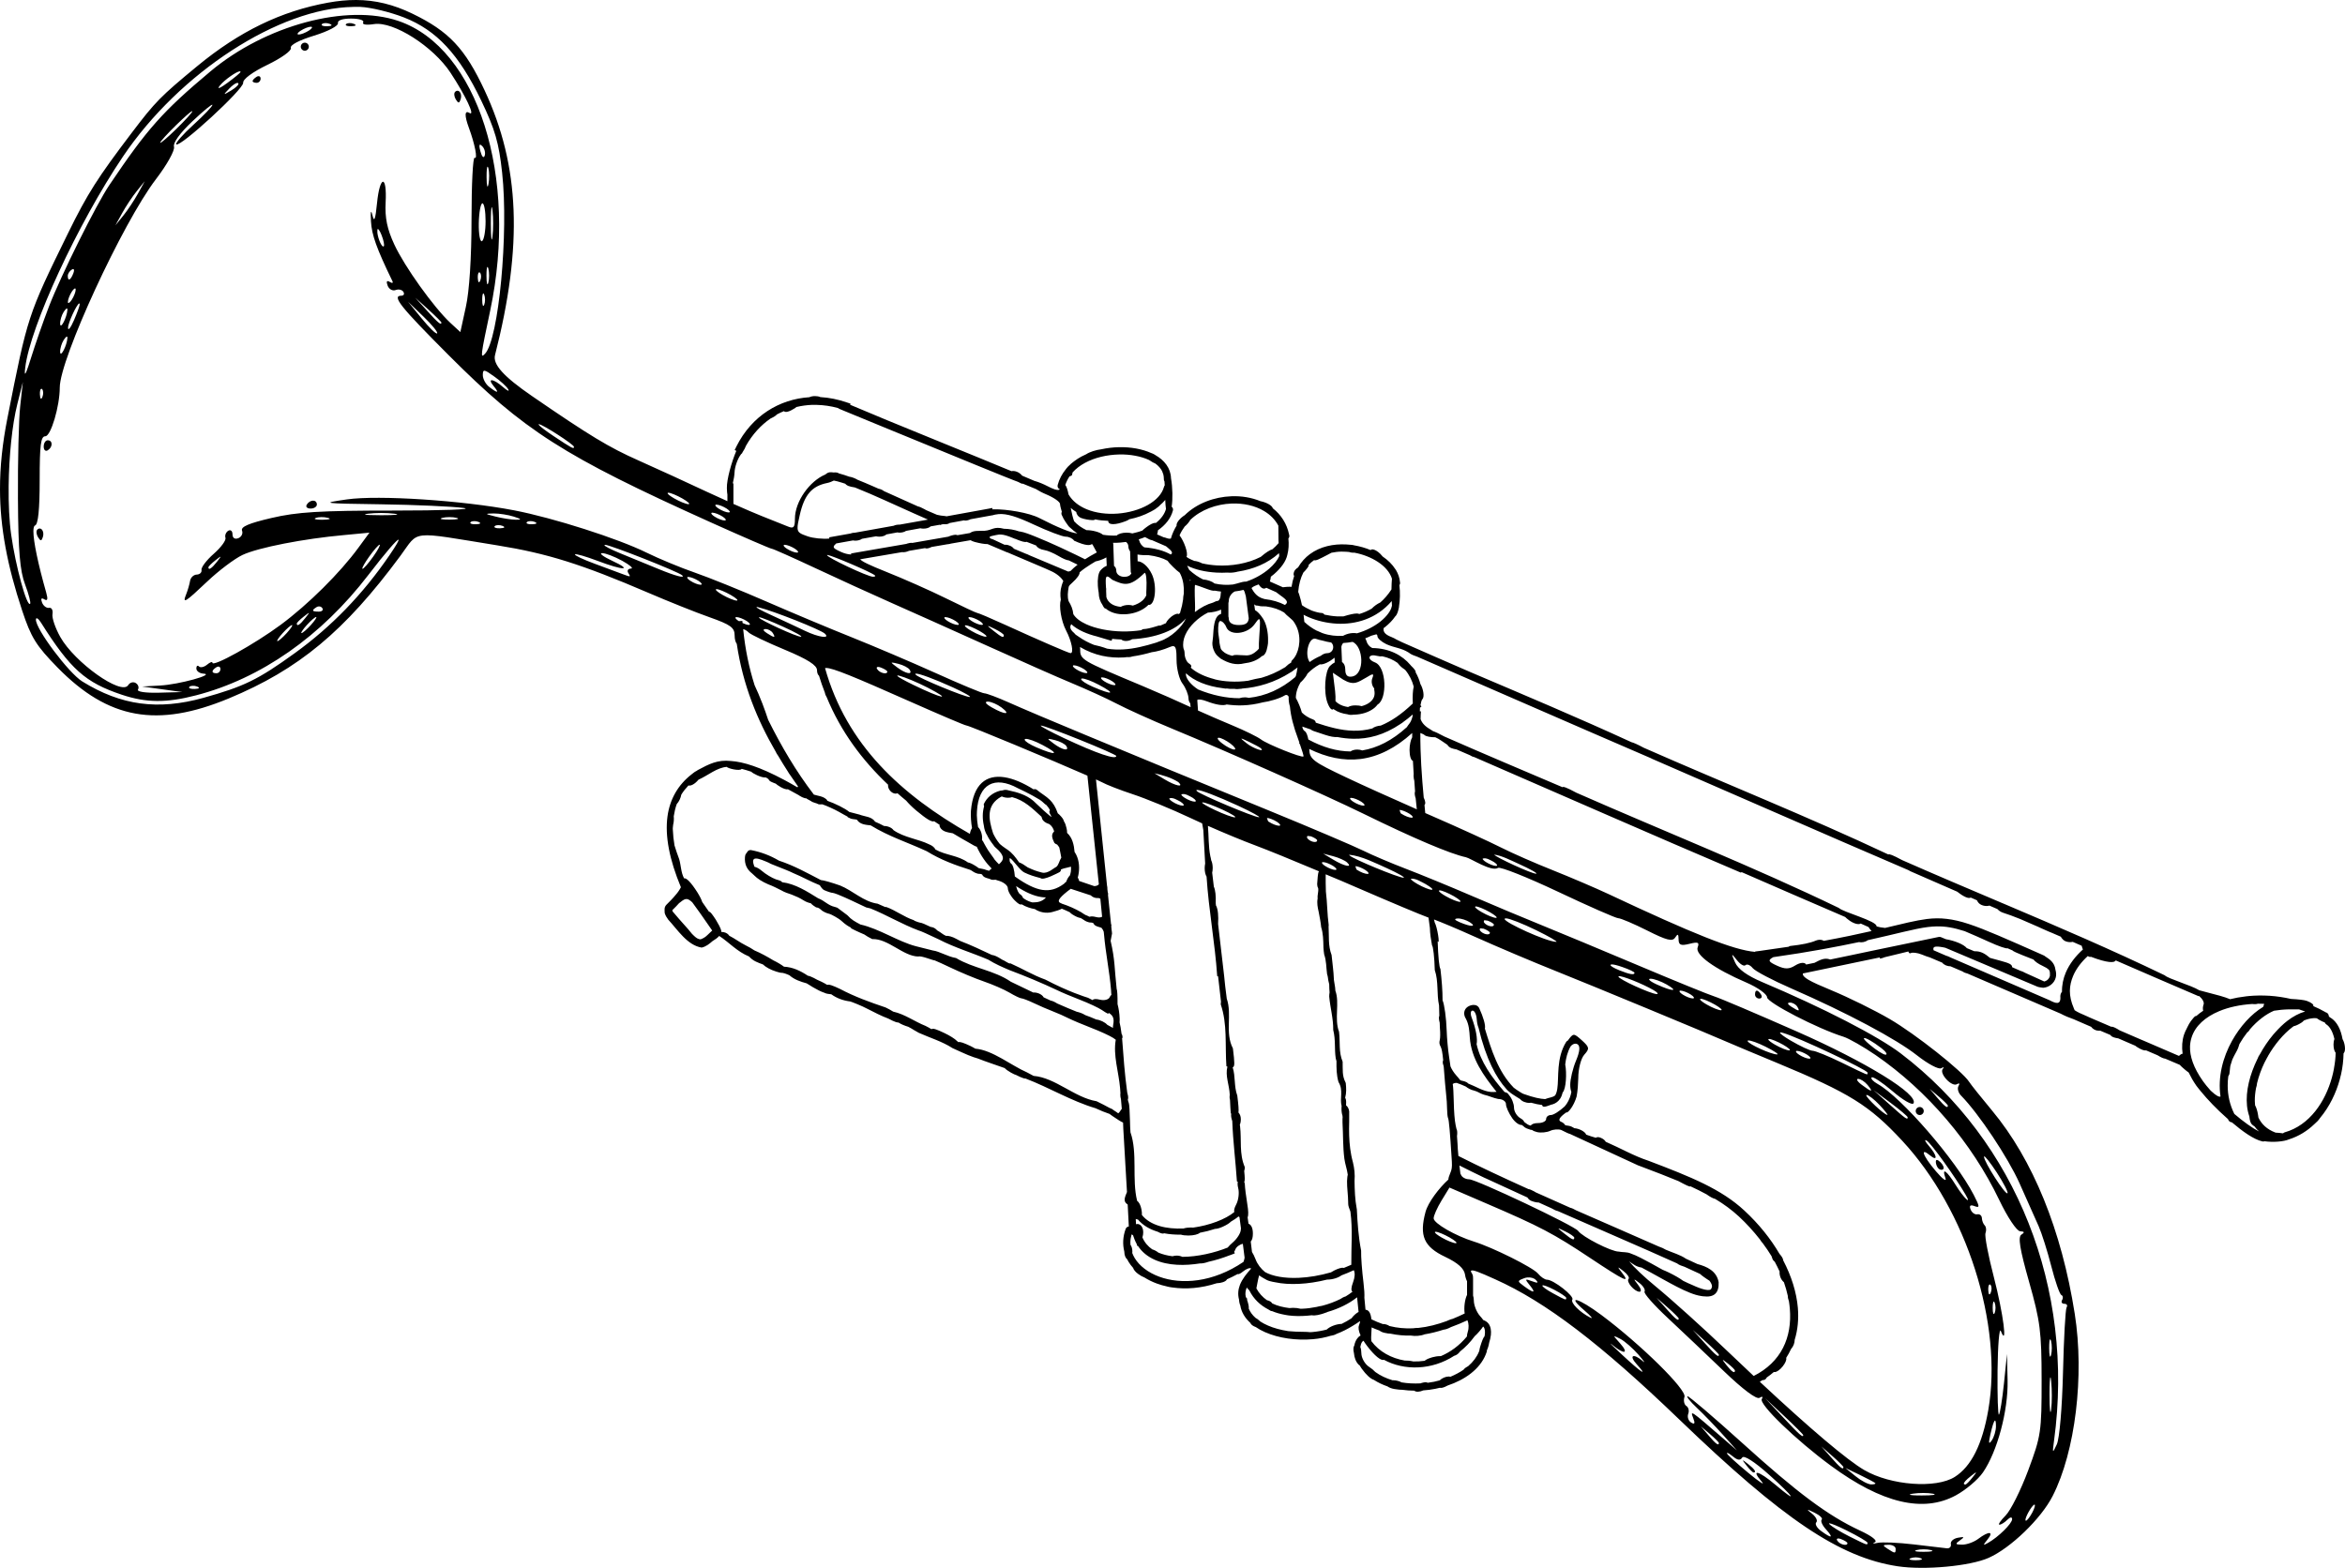 <?xml version="1.0" encoding="UTF-8"?>
<svg version="1.0" viewBox="0 0 583.74 390.36" xmlns="http://www.w3.org/2000/svg">
<g transform="translate(-33.844 -31.467)">
<path d="m122.44 31.467c-2.21-7e-3 -4.48 0.219-6.91 0.656-11.7 2.114-22.07 7.136-32.592 15.813-9.161 7.554-10.442 8.879-16.25 16.531-8.548 11.262-11.066 15.193-15.938 25.125-9.998 20.388-10.035 20.518-15.062 45.998-1.223 6.2-1.858 11.98-1.844 17.72 0.023 9.56 1.82 19.01 5.5 30.13 2.242 6.77 3.48 8.77 8.875 14.28 12.605 12.85 24.765 15.03 42.563 7.65 17.408-7.22 28.858-16.73 42.748-35.53 4.76-6.44 2.06-6.15 24.1-2.59 12.47 2.01 20.98 4.68 37.59 11.81 4.95 2.13 11.81 4.88 15.25 6.09 5.28 1.87 6.25 2.57 6.25 4.57 0 0.87 0.21 1.65 0.53 2.06 1.51 10.24 5.1 18.95 9.69 26.84 0.13 0.31 0.34 0.66 0.59 1 0.81 1.35 1.61 2.7 2.47 4 0.15 0.28 0.33 0.56 0.56 0.85 0.64 0.95 1.29 1.88 1.94 2.81-0.06 0.07-0.1 0.15-0.16 0.22-0.95-0.56-1.87-1.09-2.75-1.56-0.18-0.11-0.39-0.23-0.59-0.32-5.97-3.18-10.09-4.47-13.22-4.68-3.3-0.36-5.41 0.75-8.22 2.25-0.11 0.09-0.25 0.16-0.37 0.25-0.43 0.18-0.76 0.51-1.13 0.78-3.42 2.64-5.47 6.2-6.06 10.53-0.66 4.89 0.49 10.77 3.34 17.62-0.3 0.61-0.75 1.29-1.28 1.88-0.72 0.89-1.53 1.69-2.34 2.5-0.59 0.63-0.44 1.29-0.41 2.06 0.18 0.6 0.49 1.1 0.88 1.63 2.33 2.52 4.75 6.39 8.31 6.96 1.08-0.23 1.91-0.92 2.72-1.62 0.62-0.36 1.24-0.81 1.66-1.28 2.51 1.63 4.38 3.86 7.43 5.12 0.42 0.47 1 0.94 1.66 1.25 0.56 0.27 1.19 0.52 1.78 0.72 0.72 0.68 1.87 1.33 3.31 1.78 0.46 0.15 0.94 0.26 1.03 0.28 0.82 0 1.51 0.32 2.25 0.63 1.22 1.09 2.77 1.6 4.32 2.03 0.05 0.01 2.66 1.79 4.4 2.34 0.55 0.3 1.14 0.28 1.72 0.38 1.4 1.01 3 1.57 4.69 1.78 0.16 0 3.1 1.17 4.25 1.81 1.74 0.88 3.46 1.79 5.28 2.47 0.16 0.05 1.74 1 2.5 0.97 0.66 0.42 1.49 0.77 2.44 1.06 0.24 0.08 1.11 0.63 1.53 0.88 0.47 0.27 0.8 0.47 1.09 0.62 2.84 1.27 5.78 2.13 8.41 3.82 0.46 0.18 3.76 1.78 5.25 2.25 0.46 0.14 0.9 0.28 1 0.31 2.22 0.88 4.48 1.59 6.72 2.4 0.59 0.69 2.56 1.71 2.72 1.66 0.03 0.02 1.97 1.04 2.47 0.94 5.89 2.24 11.37 5.6 17.43 7.4 1.08 0.52 2.33 1.02 3.47 1.41 0.25 0.19 0.47 0.35 0.78 0.56 1.27 0.86 2.07 1.38 2.6 1.6 0.03 0.57 0.06 1.17 0.06 1.59l0.91 15.69c-0.05 0.11-0.07 0.21-0.13 0.34-0.66 1.53-0.62 2.16 0.31 2.78l0.28 5.47c-0.35 0.03-0.66 0.26-0.78 0.6-0.72 1.94-0.79 3.87-0.34 5.65v0.03c0.01 0.86 0.3 1.58 0.69 1.85 0.11 0.23 0.23 0.46 0.37 0.68 0.32 0.53 0.71 1.03 1.13 1.5 0.14 0.47 0.58 1.02 1.25 1.5 0.56 0.42 1.05 0.67 1.43 0.82 0.04 0.01 0.09 0.05 0.13 0.06 0.93 0.59 1.95 1.09 3.06 1.5 0.83 0.3 1.69 0.56 2.6 0.75 0.03 0.01 0.06 0.02 0.09 0.03 0.35 0.09 0.69 0.14 1.03 0.19 0.09 0.01 0.17 0.02 0.25 0.03 3.33 0.48 7.09 0.19 10.97-1.06 1.1-0.03 2.19-0.38 2.5-0.88 0.02-0.03 0.01-0.06 0.03-0.09 0.88-0.38 1.77-0.82 2.66-1.31 0.24 0.1 0.71-0.11 1.34-0.63 0.84-0.69 1.76-1.02 2.03-0.75 0.01 0.01 0 0.02 0 0.03l-0.03 0.03c-1.13 1.24-2.17 2.54-2.75 4-0.45 1.15-0.57 2.4-0.22 3.69 0.01 0.03-0.01 0.07 0 0.09 0.02 0.29 0.07 0.6 0.16 0.94 0.04 0.15 0.11 0.27 0.15 0.41 0.28 1.7 1.18 3.14 2.5 4.34 0.04 0.06 0.06 0.12 0.1 0.19 0.21 0.34 0.65 0.62 1.15 0.81 0.01 0.01 0.03 0 0.04 0 0.73 0.5 1.52 0.94 2.37 1.31 3.45 1.52 7.8 2.11 11.91 1.75 1.59-0.13 3.07-0.44 4.5-0.87 0.02-0.01 0.04 0.01 0.06 0 0.41-0.06 0.87-0.19 1.31-0.44l0.06-0.03c1.38-0.52 2.67-1.18 3.91-1.94 0.63-0.38 1.27-0.78 1.88-1.22 0.06 0.12-0.02 0.46-0.25 1.07-0.22 0.56-0.07 1.46 0.4 2.5-0.32 0.18-0.6 0.43-0.81 0.72-0.39 0.51-0.63 1.13-0.75 1.78-0.13 0.19-0.2 0.43-0.22 0.75s0.02 0.72 0.13 1.15c0.09 1.12 0.47 2.18 1.21 2.91 0.06 0.06 0.12 0.09 0.19 0.12 0.16 0.26 0.31 0.52 0.5 0.79 1.16 1.62 2.26 2.58 3 2.81l0.06 0.03c1.05 0.67 2.18 1.21 3.38 1.62 0.41 0.3 1.02 0.54 1.75 0.66 0.88 0.14 1.5 0.2 1.94 0.19 0.98 0.14 1.99 0.21 3 0.22 0.39 0.38 1.37 0.32 2.22-0.07 1.02-0.07 2.03-0.2 3.03-0.4 0.37-0.08 0.72-0.16 1.09-0.25 0.41 0.12 1.07-0.08 1.94-0.56 4.34-1.45 8.02-4.07 9.5-7.75l0.31-0.85-0.09-0.03c0.3-0.61 0.53-1.35 0.62-2 0.21-0.69 0.38-1.37 0.44-2 0.1-1.03-0.02-2.01-0.59-2.78-0.32-0.42-0.78-0.71-1.32-0.91-0.17-0.27-0.43-0.58-0.78-0.97-0.86-0.95-1.56-2.71-1.56-3.9 0-0.47-0.09-0.87-0.19-1.22v-4.22c0.01-0.22 0-0.41-0.03-0.62-0.03-0.26-0.16-0.5-0.28-0.72-0.02-0.05-0.22-0.32-0.13-0.19-0.04-0.1-0.08-0.21-0.09-0.31v-0.1c0.42-0.34 1.95 0.28 6.06 2.13 12.56 5.63 26.25 16.07 45.78 34.87 25.83 24.87 39.97 34.38 54.38 36.57 6.69 1.01 18.02-0.03 22.66-2.1 5.47-2.43 13.04-9.73 15.93-15.4 5.64-11.06 7.93-29.92 5.5-45.35-3.27-20.82-10.41-38.39-20.59-50.62-2.68-3.22-5.24-6.42-5.69-7.13-1.71-2.69-13.35-11.9-19.78-15.65-3.69-2.16-10.26-5.4-14.59-7.19-5.43-2.24-7.21-3.23-7.03-4.16l19.18-4c-0.21 0.43 0.18 0.34 1.25-0.06l5.82-1.41c0.13 0.37 0.33 0.56 0.59 0.41 0.41-0.24 1.65-0.1 2.75 0.34 0.85 0.34 1.49 0.59 2 0.72l3.09 1.31c0.46 0.59 1.31 0.91 2.07 0.91l3.06 1.31c0.25 0.22 0.7 0.38 1.19 0.5l23.15 9.97c1.05 0.56 2.18 1.03 3.22 1.38l4.38 1.9c0.43 0.58 1.15 0.97 1.81 0.97 0.17 0 0.32 0.01 0.47 0l2.5 1.06c0.06 0.09 0.13 0.17 0.22 0.25 0.26 0.27 0.95 0.49 1.75 0.6l4.25 1.84c0.11 0.1 0.23 0.19 0.37 0.28 1.08 0.69 1.85 0.97 2.34 0.88l2.85 1.22c0.81 0.5 1.44 0.81 1.9 0.84l3.6 1.53c0.29 0.33 0.71 0.69 1.22 1.13 0.36 0.32 0.7 0.57 1 0.78 0.52 1.07 1.14 2.18 1.93 3.31 0.3 0.42 0.71 0.89 1.1 1.38 1.65 2.03 4 4.49 6.53 6.71 0.07 0.07 0.14 0.13 0.22 0.19 0.05 0.11 0.1 0.21 0.15 0.31 0.18 0.32 0.49 0.49 0.82 0.5 2.71 2.3 5.37 4.21 7.56 4.75 0.21 0.06 0.41 0.04 0.59-0.03 2.13 0.31 4.79 0.09 6.07-0.47 2.46-0.78 4.57-2.11 6.34-3.81 0.53-0.44 1.07-1 1.41-1.53 2.34-2.79 3.98-6.21 4.9-9.59 0.06-0.22 0.1-0.44 0.16-0.66 0.06-0.17 0.12-0.37 0.15-0.56 0.41-1.81 0.6-3.58 0.63-5.25 0.33-0.35 0.44-0.97 0.31-1.85-0.11-0.73-0.31-1.29-0.56-1.71-0.42-2.36-1.34-4.32-3-5.35-0.04-0.02-0.09-0.01-0.13-0.03-0.1-0.12-0.19-0.25-0.31-0.37 0-0.05 0.01-0.09 0-0.13-0.06-0.37-0.32-0.67-0.69-0.78-0.06-0.03-0.12-0.04-0.18-0.06-0.03-0.02-0.04-0.05-0.07-0.07-0.92-0.54-1.91-1-2.9-1.43 0.14-0.37-0.34-0.81-1.56-1.28-0.65-0.25-2.21-0.41-3.91-0.5-0.02-0.01-0.04 0-0.06 0-1.76-0.4-3.54-0.67-5.32-0.79-1.79-0.11-3.58-0.09-5.31 0.07-0.05 0-0.1 0.02-0.15 0.03-0.2 0.01-0.38 0.01-0.54 0.06h-0.03c-1.32 0.15-2.6 0.38-3.84 0.69-0.66-0.27-1.46-0.57-2.5-0.85-1.79-0.47-3.61-0.96-5.16-1.37-2.09-1.28-7.78-2.88-8.59-3.72-13.16-6.35-26.59-12.1-40.03-17.81-0.22-0.11-0.41-0.19-0.6-0.25-8.26-3.51-16.53-7.01-24.75-10.63-2.36-1.28-3.31-1.61-3.43-1.4-20.04-9.44-40.61-17.64-60.88-26.57-1.65-0.89-2.61-1.29-3.09-1.4-13.22-6.08-26.62-11.71-40-17.41-0.77-0.32-16.82-7.32-17.03-7.44-0.59-0.3-1.09-0.54-1.47-0.71-0.36-0.22-0.75-0.43-1.19-0.6-1.56-0.59-2.17-1.28-1.97-2.25 0.11-0.08 0.24-0.16 0.35-0.25 1.02-0.82 1.88-1.7 2.5-2.62 0.28-0.22 0.55-0.73 0.75-1.44 0.01-0.04 0.02-0.09 0.03-0.13 0.07-0.21 0.11-0.41 0.15-0.62 0.02-0.08 0.04-0.14 0.03-0.22 0-0.02 0.01-0.04 0-0.06 0.26-1.53 0.33-3.53 0.1-5.35 0.15-0.2 0.21-0.46 0.15-0.71-0.09-1.09-0.44-2.1-1-3.04-0.04-0.08-0.1-0.16-0.15-0.21-0.77-1.21-1.86-2.28-3.16-3.16-0.16-0.2-0.36-0.42-0.59-0.66-0.69-0.68-1.47-1.12-1.97-1.12-0.17 0-0.31 0.06-0.41 0.15 0 0.01 0.01 0.03 0 0.04-1.29-0.54-2.7-0.95-4.12-1.19-0.26-0.07-0.53-0.13-0.78-0.13-0.4-0.05-0.79-0.07-1.19-0.09-3.21-0.18-6.48 0.51-9.06 2.41-1.16 0.85-2.16 1.96-2.94 3.31-0.49 0.31-0.87 0.71-1 1.09-0.17 0.51-0.14 0.85 0.03 1.03-0.29 0.84-0.51 1.74-0.66 2.72-0.12-0.01-0.23-0.03-0.37-0.03-0.47-0.01-1.06 0.04-1.78 0.13l-3.25-1.44c0.01-0.06 0.04-0.1 0.06-0.16 0.11-0.42 0.17-0.74 0.19-1.03 0.26-0.2 0.53-0.41 0.78-0.62 1.76-1.53 3.01-3.21 3.34-4.88 0.32-1.19 0.4-2.6 0.25-4.03 0.23-0.24 0.3-0.59 0.19-0.91-0.56-2.8-2.06-5.02-4.06-6.59-0.19-0.72-1.62-1.49-3.1-1.78-2.21-0.91-4.71-1.32-7.21-1.22-4.26 0.16-8.61 1.75-11.63 4.72-1 0.61-2.03 1.71-2.03 2.47 0 0.03 0.03 0.06 0.03 0.09-0.6 0.99-1.11 2.06-1.44 3.25-0.27 0.08-0.66 0.04-1.09-0.12-0.26-0.1-0.47-0.16-0.66-0.19h-0.03l-1.65-0.72c0.04-0.14 0.08-0.27 0.12-0.44 0.06-0.22 0.06-0.4 0.09-0.59 1.82-1.27 3.19-2.91 3.72-4.91 0.08-0.29 0.02-0.61-0.18-0.84-0.04-0.04-0.09-0.06-0.13-0.1 0.3-1.9 0.25-4.81-0.16-7.12-0.07-2.51-1.67-4.49-3.9-5.75l-0.03-0.03c-0.07-0.05-0.15-0.08-0.22-0.13-0.23-0.14-0.48-0.25-0.75-0.34-2.3-1.03-5.12-1.53-8.03-1.47-1.48 0.03-2.98 0.21-4.44 0.53-1.26 0.14-2.89 0.66-3.72 1.22l-0.06 0.03c-0.4 0.18-0.78 0.36-1.16 0.56-0.62 0.34-1.19 0.71-1.75 1.13-0.15 0.11-0.29 0.23-0.44 0.34-0.14 0.12-0.25 0.2-0.43 0.35-0.1 0.07-0.16 0.17-0.25 0.25-0.31 0.27-0.59 0.55-0.82 0.84-0.07 0.1-0.15 0.19-0.21 0.28-0.91 1.12-1.61 2.41-2 3.88-0.13 0.46 0.12 0.94 0.56 1.09-0.27 0.21-0.67 0.2-1.28 0h-0.03l-0.85-0.34c-0.27-0.13-0.51-0.24-0.84-0.41-1.14-0.59-2.36-1.08-3.19-1.31-0.04-0.01-0.09-0.02-0.12-0.03-1.02-0.43-2.03-0.87-3.1-1.32-0.75-0.96-1.96-1.29-2.65-1.12-5.17-2.15-10.78-4.44-17-6.97-10.35-4.19-19.09-7.83-23.16-9.56l0.09-0.28-0.97-0.32c-2.16-0.74-4.34-1.18-6.53-1.31-0.35-0.16-0.82-0.25-1.34-0.25-0.55 0-1.04 0.1-1.41 0.28-7.41 0.48-14.3 4.58-18.15 12.25l-0.44 0.91 0.41 0.19c-1.19 2.81-2.41 7.15-2.35 9.28 0.02 0.82 0.07 1.35 0.13 1.62 0 0.02-0.01 0.05 0 0.07v1.56c-1.7-0.77-3.42-1.54-5-2.28-4.78-2.25-12.52-5.8-17.19-7.88-7.27-3.23-11.99-6.07-26.44-16-7.09-4.87-9.8-7.89-9.22-10.19 6.98-27.319 6.2-47.13-2.59-65.933-4.87-10.426-8.87-14.694-17.97-19.094-4.74-2.291-9.21-3.391-14.06-3.406zm-0.66 1.719c0.6-9e-3 1.2-0.025 1.78 0 2.57 0.108 7.44 1.29 10.85 2.625 8.12 3.184 13.71 9.214 19.22 20.687 3.47 7.245 4.4 10.524 5.21 17.969 1.64 15.015-0.85 41.433-4.25 45.063-1.23 1.33-1.13 0.67 1.29-10.78 7.02-33.319-3.14-65.35-22.85-72.064-12.84-4.376-33.067 1.048-46.811 12.562-11.881 9.954-15.741 14.308-25.187 28.344-3.261 4.844-12.017 22.458-15 30.188-1.443 3.74-3.443 9.51-4.469 12.81-1.003 3.23-1.484 4.41-1.531 3.72-0.016-0.23 0.017-0.67 0.093-1.31 1.218-10.24 13.08-35.872 24.313-52.533 14.178-21.03 38.932-37.016 57.342-37.281zm-0.5 2.906c1.97 0 3.29 0.417 2.97 0.938-0.34 0.55 0.77 0.736 2.69 0.437 4.83-0.752 14.74 5.549 19.06 12.125 3.76 5.715 6.21 10.924 4.72 10-1.23-0.761-1.29 0.608-0.16 3.688 1.5 4.063 2.26 7.973 1.44 7.468-0.43-0.268-0.78 6.578-0.78 15.188 0 9.718-0.54 18.034-1.41 21.934l-1.37 6.28-2.47-2.28c-4.19-3.91-11.43-14.036-13.97-19.528-1.8-3.885-2.36-6.617-2.16-10.5 0.37-6.978-1.46-6.765-2.15 0.25-0.4 4.023-0.7 4.828-1.13 3-0.37-1.578-0.52-1.038-0.37 1.5 0.19 3.358 1.37 6.686 5.34 14.878 0.24 0.49-0.07 0.56-0.69 0.18-0.72-0.44-0.89-0.09-0.5 0.94 0.34 0.89 1.24 1.38 1.97 1.1 0.74-0.29 1.62-0.09 1.94 0.43 0.33 0.53 0.11 0.97-0.47 0.97-2.49 0-0.35 2.68 11.69 14.75 18.84 18.89 28.57 25.13 65.31 41.69 8.02 3.61 14.85 6.56 15.16 6.56s5.2 2.18 10.9 4.85 14.2 6.55 18.88 8.62c4.67 2.07 15.25 6.8 23.5 10.53s17.92 8.02 21.5 9.5c3.57 1.49 8.52 3.73 11 5.03 2.47 1.3 8.77 4.16 14 6.32 13.34 5.51 38.01 16.47 47.5 21.12 12.62 6.19 21.65 10.01 25.55 10.85 1.19 0.26 6.29 3.69 7.98 2.65 0.57-0.35 7.28 2.32 14.94 5.94 7.65 3.62 14.41 6.59 15 6.59s3.82 1.37 7.19 3.06c4.85 2.45 6.29 2.81 6.96 1.75 0.65-1.01 0.84-0.91 0.85 0.44 0.01 1.42 0.55 1.66 2.69 1.13 2.15-0.54 2.54-0.39 2.06 0.87-0.7 1.83 4.15 5.34 12.09 8.75 2.85 1.23 5.19 2.9 5.19 3.69 0 1.31 12.64 7.84 19 9.81 1.37 0.43 4.97 2.49 8 4.56 12.85 8.83 23.98 21.87 30.78 36.07 2.11 4.4 4.37 7.77 5.22 7.81 1.07 0.05 1.17 0.3 0.31 0.84-0.89 0.57-0.41 3.57 1.91 11.75 2.78 9.81 3.11 12.41 3.12 24.47 0.01 12.87-0.15 13.92-3.34 22.47-1.84 4.93-4.37 10-5.63 11.25-1.25 1.26-1.94 2.28-1.53 2.28 0.42 0 1.31-0.56 1.97-1.22 0.71-0.7 1.19-0.76 1.19-0.15 0 1.08-3.46 4.48-6 5.9-1.29 0.73-1.31 0.62-0.13-0.84 1.68-2.07 0.34-2.16-2.31-0.16-1.07 0.81-2.87 1.45-4 1.44-1.72-0.01-1.81-0.19-0.56-1.06 1.23-0.86 1.14-0.96-0.5-0.66-1.1 0.2-1.89 0.91-1.75 1.56 0.14 0.66-0.31 1.14-1 1.07-0.69-0.08-4.4-0.51-8.25-0.97s-7.9-0.63-9-0.38-1.41 0.18-0.69-0.15c0.8-0.36-0.68-1.53-3.72-2.94-7.91-3.67-15.58-9.39-29.37-21.88-7.04-6.36-13.11-11.54-13.5-11.53-0.39 0.02 0.63 1.3 2.28 2.85s4.57 4.57 6.5 6.72l3.5 3.9-3.5-3.03c-8.14-7.05-8.17-7.07-7.38-5 0.52 1.34 0.36 1.64-0.53 1.09-0.68-0.42-1-1.4-0.72-2.15 0.29-0.75 0.08-1.63-0.46-1.97-0.55-0.34-0.77-1.36-0.47-2.28 0.56-1.78-10.81-12.99-20.66-20.35-5.75-4.29-8.92-5.17-4.28-1.18 1.65 1.41 2.32 2.23 1.5 1.81-2.63-1.34-4.97-3.68-4.47-4.5 0.53-0.85-4.7-4.94-6.31-4.94-0.54 0-1.56-0.69-2.25-1.53-1.26-1.52-11.23-6.5-15.97-7.97-4.61-1.43-10-4.54-10-5.78 0-0.68 0.89-2.67 1.97-4.44l1.97-3.22 9.28 4c13.29 5.71 16.65 7.48 25.75 13.54 8.66 5.76 10.07 6.42 7.9 3.65-1.24-1.59-1.2-1.64 0.41-0.37 0.98 0.76 1.53 1.62 1.25 1.9-0.69 0.69 1.45 3.22 2.72 3.22 0.55 0 0.38-0.79-0.38-1.75-1.24-1.58-1.19-1.64 0.38-0.4 0.96 0.75 1.51 1.71 1.25 2.12-0.26 0.42 2.35 3.36 5.78 6.56s9.7 9.15 13.94 13.22c4.77 4.58 8.16 7.12 8.9 6.66 0.7-0.43 0.94-0.29 0.57 0.31-0.78 1.25 8.54 10.24 17.18 16.59 12.73 9.36 22.99 11.8 31.13 7.38 2.47-1.34 5.51-3.91 6.75-5.72 3.55-5.16 6.28-15.32 6.12-22.84l-0.15-6.63-0.75 7.31c-0.42 4.03-1 7.53-1.25 7.79-0.25 0.25-0.41-4.72-0.35-11.04 0.07-6.31 0.44-10.72 0.82-9.78 1.74 4.38 0.61-4.35-1.72-13.34-1.4-5.38-2.36-10.35-2.1-11.03s0.19-1.53-0.18-1.91c-0.38-0.37-0.7-1.2-0.72-1.84-0.03-0.64-0.55-1.06-1.16-0.94s-1.36-0.44-1.65-1.22c-0.38-0.97-0.06-1.22 1-0.81 1.33 0.51 1.28 0.1-0.22-2.81-4.51-8.74-17.99-24.3-23.94-27.63-1.09-0.61-1.76-1.33-1.47-1.62s2.63 1.25 5.19 3.43c2.55 2.19 4.89 3.56 5.22 3.04 1.36-2.21-11.71-10.28-29.19-17.97-9.89-4.36-19.07-8.26-20.38-8.66s-9.8-3.86-18.87-7.69c-9.08-3.83-19.88-8.33-24-10-4.13-1.66-12-4.97-17.5-7.34s-12.93-5.42-16.5-6.78c-3.58-1.37-8.3-3.38-10.5-4.47s-12.78-5.61-23.5-10c-10.73-4.4-22.2-9.09-25.5-10.47-3.3-1.37-12.3-5.1-20-8.28s-16.34-6.85-19.19-8.13-5.62-2.31-6.15-2.31c-0.54 0-6.02-2.29-12.16-5.06-6.15-2.77-15.53-6.75-20.84-8.88-5.32-2.12-14.84-6.11-21.16-8.87-6.33-2.76-14.4-6.03-17.94-7.25-3.53-1.22-8.93-3.46-12-4.97-7.12-3.51-23.21-8.66-32.97-10.53-12.86-2.47-33.75-3.84-41.59-2.72-6.67 0.96-6.27 1.01 8.5 1.22 8.52 0.12 17.75 0.54 20.5 0.91 2.75 0.36-5.13 0.65-17.5 0.65-18.29 0-23.96 0.36-30.31 1.85-5.626 1.31-7.683 2.19-7.316 3.15 0.281 0.73-0.147 1.57-0.937 1.88-0.863 0.33-1.438-0.05-1.438-0.97 0-0.84-0.483-1.23-1.062-0.88-0.58 0.36-0.89 1.15-0.688 1.75 0.202 0.61-1.098 2.38-2.906 3.97-1.809 1.59-3.186 3.41-3.063 4.03s-0.415 1.13-1.187 1.16c-0.773 0.02-1.52 0.74-1.656 1.56-0.137 0.83-0.551 2.29-0.938 3.25-1.057 2.63-0.341 2.18 5.25-3.12 2.814-2.67 6.741-5.63 8.719-6.57 3.892-1.84 15.262-4.06 25.312-4.96l6.31-0.6-2.75 3.75c-4.54 6.22-12.47 14.1-19.34 19.19-6.508 4.82-17.001 10.64-17.001 9.44 0-0.35-0.606-0.12-1.344 0.5-0.738 0.61-1.638 0.8-2 0.43-0.362-0.36-0.656-0.14-0.656 0.5 0 0.65 0.788 1.23 1.75 1.29 3.105 0.18-6.1 2.72-10.75 2.96l-4.5 0.25 10 1.38-5.812 0.16c-3.37 0.09-5.553-0.25-5.219-0.79 0.316-0.51 0.058-1.24-0.563-1.62-0.62-0.38-1.459-0.14-1.875 0.53-1.648 2.67-13.326-5.63-16.906-12-1.218-2.17-2.102-4.71-1.937-5.69 0.164-0.97-0.209-1.68-0.844-1.56-0.636 0.12-1.429-0.48-1.75-1.31-0.376-0.98-0.176-1.27 0.562-0.81 0.803 0.49 0.949-0.01 0.469-1.69-2.035-7.14-3.191-12.74-3.187-15.25 1e-3 -0.84 0.139-1.35 0.406-1.44 0.777-0.26 1.156-3.95 1.156-11.31 0-8.75 0.27-10.91 1.406-10.91 1.371 0 3.594-7.48 3.594-12.12 0-7.12 15.64-41.017 23.938-51.878 2.782-3.641 4.76-7.212 4.5-8.094-0.287-0.969 1.475-3.39 4.562-6.312 2.756-2.61 5-4.455 5-4.094s-2.137 2.596-4.75 4.969c-2.612 2.373-4.525 4.564-4.25 4.844 0.877 0.89 16.824-13.772 16.656-15.313-0.097-0.898 2.28-2.666 6.065-4.5 3.49-1.692 6.05-3.526 5.81-4.187-0.26-0.716 2.03-1.914 5.78-3.063 3.45-1.057 6.08-2.439 5.94-3.094-0.16-0.726 1.11-1.156 3.31-1.156zm-6.47 1.125c0.35-0.014 0.74 0.043 1.1 0.188 0.79 0.319 0.57 0.545-0.6 0.593-0.79 0.033-1.33-0.106-1.4-0.312-0.03-0.069 0.01-0.136 0.09-0.219 0.17-0.166 0.47-0.236 0.81-0.25zm6 0c-0.34 0.014-0.64 0.084-0.81 0.25-0.08 0.083-0.12 0.15-0.09 0.219 0.07 0.206 0.61 0.345 1.4 0.312 1.17-0.048 1.39-0.274 0.6-0.593-0.36-0.145-0.75-0.202-1.1-0.188zm-9.59 0.906c0.55 0 0.32 0.436-0.5 0.969-0.83 0.533-1.95 0.969-2.5 0.969-0.21 0-0.32-0.052-0.31-0.156 0-0.175 0.29-0.48 0.81-0.813 0.82-0.533 1.95-0.969 2.5-0.969zm-1.5 3.969c-0.55 0-1 0.45-1 1s0.45 1 1 1 1-0.45 1-1-0.45-1-1-1zm-16.157 7.125c0.105 2e-3 0.156 0.061 0.156 0.156 0 0.191-1.462 1.411-3.25 2.719-1.508 1.104-2.295 1.509-2.219 1.188 0.026-0.107 0.156-0.293 0.375-0.563 1.165-1.435 4.202-3.512 4.938-3.5zm4.531 1.219c-0.12 0.02-0.237 0.071-0.375 0.156-0.55 0.34-1 0.82-1 1.063 0 0.242 0.45 0.437 1 0.437s1-0.48 1-1.062c0-0.437-0.266-0.654-0.625-0.594zm-5.281 1.687c0.145-0.034 0.278-3e-3 0.344 0.063 0.263 0.263-0.507 1.053-1.719 1.781-1.053 0.633-1.589 0.935-1.656 0.875-0.068-0.06 0.331-0.483 1.156-1.344 0.712-0.743 1.44-1.272 1.875-1.375zm54.967 1.938c-0.21-0.02-0.43 0.057-0.65 0.281-0.17 0.165-0.23 0.472-0.19 0.813 0.03 0.34 0.16 0.714 0.37 1.062 0.63 1.02 0.85 1.016 1.19 0 0.36-1.087-0.09-2.096-0.72-2.156zm-66.155 5.094c0.054-0.02 0.094-4e-3 0.094 0.031 0 0.275-1.8 2.258-4 4.406s-4 3.681-4 3.406 1.8-2.258 4-4.406c1.925-1.88 3.532-3.299 3.906-3.437zm71.685 8.343c0.11-0.047 0.29 0.066 0.57 0.344 0.58 0.581 0.86 1.654 0.62 2.375-0.25 0.749-0.71 0.29-1.06-1.062-0.14-0.52-0.23-0.914-0.25-1.188s0.03-0.429 0.12-0.469zm1.91 5.469c0.05 5e-3 0.12 0.105 0.19 0.344 0.25 0.956 0.27 2.756 0.03 4s-0.46 0.481-0.47-1.719c-0.01-1.65 0.09-2.639 0.25-2.625zm-85.345 3.625-1.687 3.063c-0.93 1.686-2.569 4.161-3.656 5.5l-1.969 2.437 1.687-3.062c0.93-1.687 2.569-4.162 3.657-5.5l1.968-2.438zm84.065 5.5c0.43 0 0.78 1.995 0.78 4.438 0 2.442-0.39 4.669-0.88 4.968-0.48 0.299-0.86-1.696-0.81-4.437 0.05-2.742 0.47-4.969 0.91-4.969zm2.31 0.969c0.06-0.042 0.12 0.223 0.19 0.781 0.22 1.788 0.22 4.713 0 6.5-0.22 1.788-0.41 0.325-0.41-3.25 0-2.458 0.09-3.94 0.22-4.031zm-28.37 5.437c0.16-0.054 0.54 0.481 0.93 1.469 0.53 1.317 0.78 2.594 0.57 2.813-0.44 0.438-1.42-1.768-1.6-3.375-0.02-0.23-0.01-0.462 0-0.657 0.01-0.16 0.04-0.232 0.1-0.25zm27.28 9.438c0.02-0.016 0.04-0.012 0.06 0 0.05 0.031 0.12 0.165 0.19 0.406 0.25 0.963 0.25 2.538 0 3.498-0.26 0.96-0.47 0.18-0.47-1.75 0-1.261 0.08-2.043 0.22-2.154zm-103.1 0.531c0.27 7e-3 0.287 0.395 0.031 1.063-0.665 1.73-1.375 2.06-1.375 0.62 0-0.513 0.456-1.222 1-1.558 0.142-0.087 0.254-0.127 0.344-0.125zm101.03 0.813c0.07-0.025 0.14-0.021 0.22 0.062 0.34 0.332 0.39 1.218 0.1 1.938-0.32 0.8-0.58 0.54-0.63-0.63-0.03-0.786 0.11-1.295 0.31-1.37zm-100.56 4c0.104 0 0.156 0.11 0.156 0.31 0 0.55-0.436 1.68-0.969 2.5-0.467 0.72-0.878 1-0.969 0.69-0.013-0.05 0-0.12 0-0.19 0-0.55 0.436-1.67 0.969-2.5 0.333-0.51 0.638-0.81 0.813-0.81zm101.6 1.25c0.02-0.01 0.04-0.01 0.06 0 0.06 0.02 0.12 0.14 0.19 0.31 0.27 0.69 0.27 1.81 0 2.5-0.28 0.69-0.5 0.13-0.5-1.25 0-0.9 0.1-1.48 0.25-1.56zm-16.91 1.06 3.25 2.94c1.79 1.62 3.25 3.08 3.25 3.25 0 0.77-0.83 0.09-3.56-2.94l-2.94-3.25zm-1.81 1 3.87 3.72c2.12 2.05 3.63 3.9 3.38 4.16-0.26 0.25-1.98-1.42-3.85-3.72l-3.4-4.16zm-81.878 0.44c0.084-0.04 0.147 0.02 0.156 0.19 0.019 0.35-0.634 2.15-1.438 4-0.803 1.85-1.466 2.7-1.468 1.87-4e-3 -1.26 2.161-5.82 2.75-6.06zm-3.032 1.25c0.096 0 0.137 0.11 0.125 0.31-0.104 1.9-1.754 5.09-1.812 3.5-0.03-0.82 0.373-2.17 0.906-3 0.333-0.51 0.621-0.81 0.781-0.81zm0 7c0.096 0 0.137 0.11 0.125 0.31-0.104 1.9-1.754 5.09-1.812 3.5-0.03-0.82 0.373-2.17 0.906-3 0.333-0.51 0.621-0.81 0.781-0.81zm104 8.5c0.39 0.04 1.08 0.51 2.34 1.41 1.55 1.09 3.12 2.52 3.5 3.18 0.39 0.67-0.18 0.43-1.28-0.53-2.44-2.14-4.05-2.31-2.34-0.25 1.49 1.8 1.07 1.88-1.09 0.22-0.88-0.67-1.6-2-1.6-2.94 0-0.76 0.08-1.13 0.47-1.09zm-114.97 2.81-0.657 6c-0.362 3.3-0.618 13.65-0.562 23 0.079 13.21 0.492 17.98 1.781 21.41 0.913 2.42 1.475 4.59 1.25 4.81-0.815 0.82-3.62-9.4-4.719-17.22-0.479-3.4-0.674-7.66-0.625-12.09 0.082-7.38 0.85-15.23 2.157-20.41l1.375-5.5zm4.562 1.69c0.068-0.03 0.136-0.02 0.219 0.06 0.332 0.33 0.382 1.22 0.094 1.94-0.32 0.8-0.577 0.54-0.625-0.63-0.033-0.79 0.107-1.3 0.312-1.37zm191.82 4c0.43-0.02 0.84-0.01 1.28 0 1.73 0.04 3.5 0.3 5.25 0.78 0.14 0.09 0.29 0.2 0.5 0.28 3.51 1.45 7.17 2.96 10.78 4.44 8.52 3.5 16.85 6.92 22.94 9.41 5.62 2.29 9.29 3.78 9.43 3.81 0.04 0.01 0.84 0.31 1.16 0.44 0.63 0.35 1.03 0.53 1.22 0.46 0.86 0.35 1.93 0.79 3.22 1.32 0.71 0.45 1.58 0.92 2.59 1.34 1.89 0.79 3.44 1.86 3.44 2.41 0 0.33 0.19 1.09 0.44 1.93-0.13 0.26-0.14 0.56 0 0.82 0.27 0.65 0.61 1.25 1 1.81 0.03 0.05 0.08 0.1 0.12 0.16 0.35 0.56 0.71 1.02 1.06 1.25 0.52 0.5 1.08 0.94 1.69 1.34-1.52-0.11-4.83-1.44-9.44-3.81-2.6-1.35-8.16-2.25-11.4-2.19-0.11 0-0.18 0.03-0.28 0.03l-0.07-0.37-0.87 0.18-10.53 1.91c-0.08-0.01-0.14-0.06-0.22-0.06-0.92-0.08-1.54-0.17-2.13-0.32-0.86-0.36-1.75-0.74-2.68-1.15-0.16-0.09-0.26-0.15-0.44-0.25-0.74-0.41-1.26-0.62-1.63-0.69-2.78-1.25-5.66-2.56-8.46-3.81-0.35-0.29-0.84-0.51-1.35-0.6-0.44-0.19-0.91-0.4-1.34-0.59-1.36-0.59-2.65-1.15-3.85-1.62-0.76-0.45-1.51-0.7-2.12-0.79-0.4-0.14-0.79-0.28-1.16-0.4-0.5-0.16-0.97-0.3-1.4-0.41-0.18-0.15-0.5-0.25-1-0.25-0.09 0-0.17 0.03-0.25 0.03-0.33-0.04-0.66-0.09-0.97-0.06-0.34 0.03-0.67 0.16-1 0.44l-0.16 0.12c-3.85 1.61-7.56 6.66-7.56 11.03 0 2.15-0.34 2.5-1.75 1.91-0.96-0.4-3.91-1.58-6.56-2.62-1.51-0.6-4.15-1.73-7-3v-5.1h-0.16c0.23-0.93 0.4-1.94 0.44-2.75 0.05-1.37 0.75-3.37 1.56-4.44 0.07-0.09 0.12-0.16 0.19-0.25l0.06 0.04 0.19-0.38c0.42-0.61 0.69-1.16 0.84-1.59 1.63-2.87 3.71-5.13 6.1-6.78 0.32-0.15 0.66-0.32 1.06-0.57 0.23-0.14 0.4-0.31 0.56-0.47 0.56-0.3 1.14-0.56 1.72-0.81 0.41 0.4 1.33 0.16 2.72-0.72 0.15-0.09 0.28-0.2 0.4-0.31 1.24-0.29 2.53-0.48 3.82-0.53zm-67.97 4.81c0.01-0.01 0.03 0 0.06 0 0.87 0 8.72 5.06 8.72 5.63 0 0.63-0.4 0.43-5-2.63-2.03-1.35-3.55-2.5-3.78-2.87-0.04-0.06-0.02-0.11 0-0.13zm-122.22 4c-0.55 0-1 0.71-1 1.56 0 0.86 0.45 1.28 1 0.94 1.294-0.8 1.294-2.5 0-2.5zm266.72 3.53c2.76-0.06 5.43 0.45 7.44 1.38 0.65 0.45 1.2 0.76 1.59 0.9 0.74 0.55 1.3 1.17 1.66 1.88 0.02 0.05 0.03 0.1 0.06 0.16 0.03 0.09 0.04 0.19 0.09 0.28 0.02 0.04 0.05 0.08 0.06 0.12 0.03 0.06 0.04 0.11 0.07 0.19 0.1 0.37 0.15 0.77 0.15 1.19-0.03 0.22 0.04 0.44 0.16 0.62v0.03c0.03 0.29 0.04 0.62 0.06 0.94-0.09 0.1-0.15 0.24-0.19 0.38-0.47 1.77-1.92 3.32-4 4.5-2.08 1.17-4.76 1.94-7.5 2.15-2.73 0.21-5.49-0.14-7.78-1.09-1.91-0.8-3.48-1.99-4.47-3.66-0.23-1.19-0.51-2-0.81-2.37 0.26-0.79 0.61-1.5 1.06-2.16 0.36-0.07 0.63-0.23 0.63-0.41 0-0.07 0.06-0.34 0.12-0.56 0.84-0.93 1.89-1.73 3.07-2.37 2.47-1.35 5.54-2.03 8.53-2.1zm-71.03 6.5c0.51 0.09 1.19 0.26 2.03 0.53 0.24 0.08 0.52 0.16 0.78 0.25 0.21 0.22 0.46 0.42 0.75 0.54 0.38 0.15 1.01 0.3 1.69 0.4 1.16 0.46 2.42 0.99 3.75 1.56 4.59 1.99 9.89 4.47 14.43 6.44l-7.03 1.25h-0.09c-0.55 0-1.04 0.1-1.41 0.28l-9.59 1.72c-0.46 0-0.85 0.09-1.19 0.22l-4.37 0.78-0.91 0.16 0.06 0.31c-1.73 0.15-4.02-0.07-5.43-0.56-1.78-0.62-2.47-0.91-2.5-2.03-0.03-0.68 0.18-1.67 0.53-3.19 1.14-5.11 3.01-7.29 6.87-8.06 0.62-0.13 1.16-0.36 1.63-0.6zm-41.19 3.03c0.55 0 2.12 0.66 3.5 1.44 1.37 0.79 2.05 1.41 1.5 1.41s-2.13-0.62-3.5-1.41c-1.03-0.59-1.67-1.09-1.69-1.31-0.01-0.07 0.05-0.13 0.19-0.13zm123.69 1.79c0.02 0.89 0.09 1.65 0.18 2.25-0.35 1.3-1.25 2.49-2.53 3.5-0.07-0.02-0.13-0.04-0.22-0.04-0.5 0.04-1.21 0.4-2.12 1.07-0.46 0.33-0.77 0.61-1 0.84-0.79 0.31-1.63 0.52-2.5 0.72-0.4-0.12-0.87-0.19-1.41-0.19-1.16 0-2.14 0.31-2.47 0.72-1.16 0.05-2.31-0.02-3.43-0.19-0.76-0.68-2.74-1.17-4.1-1.15-1.2-0.57-2.26-1.3-3.09-2.22-0.26-0.69-0.59-1.97-0.84-3.31 0.43 0.36 0.88 0.7 1.37 1 0.04 0.54 0.47 1.19 1.22 1.5 0.69 0.27 1.92 0.5 2.75 0.53 0.45 0.01 0.67-0.06 0.72-0.19 1.06 0.23 2.17 0.33 3.28 0.37v0.04c0 1.04 1.75 1.05 4.44 0 0.34-0.14 0.61-0.28 0.81-0.44 1.89-0.38 3.67-1 5.25-1.85 0.09-0.04 0.16-0.08 0.25-0.12l0.03-0.03c0.67-0.33 1.23-0.72 1.63-1.06 0.13-0.11 0.27-0.24 0.4-0.35 0.01-0.01-0.01-0.02 0-0.03 0.5-0.43 0.98-0.88 1.38-1.37zm-212.13 0.18c-0.52 0-1.16 0.33-1.56 0.97-0.09 0.14-0.13 0.29-0.13 0.41 0.02 0.36 0.42 0.59 1.07 0.59 0.85 0 1.56-0.45 1.56-1 0-0.64-0.41-0.97-0.94-0.97zm228.66 0.72c2.94-0.11 5.83 0.52 8.09 1.88 1.49 0.89 2.71 2.09 3.53 3.62 0 0.91 0 2.02 0.03 3.56 0.01 0.33 0.03 0.49 0.04 0.79-0.47 0.55-0.99 1.06-1.54 1.53-0.63 0.19-1.64 0.8-2.87 1.87l-0.03 0.03c-3.35 1.71-7.35 2.33-10.94 2.13-1.32-0.08-2.58-0.26-3.72-0.53-0.01-0.01-0.02-0.03-0.03-0.03-0.64-0.32-1.33-0.53-1.91-0.57-0.01 0-0.01-0.02-0.03-0.03-0.5-0.19-0.94-0.4-1.34-0.62-0.2-0.11-0.37-0.23-0.53-0.35 0.53-0.85-0.63-3.96-1.72-5.34 0.33-0.81 0.78-1.53 1.28-2.22 0.54-0.43 1.07-1.06 1.41-1.66 2.65-2.53 6.46-3.91 10.28-4.06zm-128.38 0.28c0.05-0.01 0.09 0 0.16 0 0.55 0 1.67 0.44 2.5 0.97 0.82 0.54 1.05 0.97 0.5 0.97s-1.68-0.43-2.5-0.97c-0.54-0.35-0.84-0.67-0.81-0.84 0.01-0.06 0.07-0.1 0.15-0.13zm-1 2c0.05-0.01 0.09 0 0.16 0 0.55 0 1.67 0.44 2.5 0.97 0.82 0.54 1.05 0.97 0.5 0.97s-1.68-0.43-2.5-0.97c-0.54-0.35-0.84-0.67-0.81-0.84 0.01-0.06 0.07-0.1 0.15-0.13zm-82.34 0.07c1.18 0 2.36 0.07 3.25 0.18 1.79 0.23 0.32 0.38-3.25 0.38-2.46 0-3.94-0.07-4.03-0.19-0.04-0.05 0.22-0.12 0.78-0.19 0.89-0.11 2.07-0.18 3.25-0.18zm28 0.12c1.37-0.01 3.62 0.34 5 0.78 1.96 0.63 2.07 0.8 0.5 0.78-1.1-0.01-3.35-0.36-5-0.78-1.35-0.34-2.06-0.52-2.13-0.62-0.06-0.11 0.51-0.15 1.63-0.16zm125.72 0.16c1.98-0.16 4.48 0.61 8.65 2.56 3.6 1.68 7.22 3.06 8.04 3.06 0.81 0 1.75 0.45 2.09 1 6.3 2.88 3.23-1.4 5.66 2.94-0.04 0.01-0.07 0.01-0.1 0.03-1.06 0.56-2 1.11-2.84 1.66-0.84-0.42-3.25-1.61-6.41-3.07-1.88-0.86-3.86-1.73-5.59-2.43-1.73-0.71-3.12-1.25-4.16-1.41l-0.25-0.03c-1.12-0.4-2.51-0.65-3.78-0.66-2.52-0.67-2.92 0.37-4.78 0.5-1.39 0.08-2.7-0.16-3.69 0.57-0.01 0-0.02-0.01-0.03 0l-3.06 0.53c-0.15-0.06-0.31-0.11-0.56-0.1-0.24 0.02-0.52 0.07-0.85 0.16-0.31 0.08-0.61 0.19-0.87 0.31l-8.97 1.56c-0.1-0.01-0.19-0.03-0.31-0.03-0.24 0.02-0.52 0.07-0.85 0.16-0.13 0.03-0.25 0.08-0.37 0.12l-12.85 2.22-0.87 0.16 0.03 0.25c-0.83-0.03-1.67-0.25-2.5-0.63-1.28-0.58-1.85-0.89-1.84-1.28 0-0.23 0.22-0.48 0.62-0.84l4.16-0.75c0.18 0.03 0.36 0.06 0.56 0.06 0.71 0 1.33-0.19 1.69-0.47l3.5-0.62c0.24 0.05 0.52 0.09 0.81 0.09 0.78 0 1.45-0.23 1.78-0.56l2.72-0.5c0.16 0.02 0.32 0.06 0.5 0.06 0.69 0 1.29-0.17 1.66-0.44l3.56-0.65c0.24 0.05 0.5 0.09 0.78 0.09 0.78 0 1.45-0.23 1.78-0.56l2.31-0.41 0.25 0.1 0.07-0.16 0.59-0.09c0.07 0.01 0.18 0.02 0.25 0.03 0.58 0.03 0.99-0.11 1.28-0.31l3.56-0.66c0.1 0.01 0.17 0.06 0.28 0.06 0.45 0 0.94-0.13 1.35-0.34l4.84-0.88 0.88-0.15v-0.03c0.16-0.03 0.28-0.06 0.47-0.1 0.26-0.06 0.52-0.1 0.81-0.12zm-168.6 0.75c0.55-0.01 1.11 0.06 1.6 0.18 0.97 0.26 0.43 0.45-1.22 0.47-1.24 0.02-2.01-0.08-2.03-0.25-0.01-0.05 0.08-0.12 0.25-0.18 0.34-0.14 0.86-0.22 1.4-0.22zm31.88 0c0.63 0 1.27 0.06 1.75 0.18 0.96 0.26 0.17 0.44-1.75 0.44-1.44 0-2.25-0.09-2.16-0.25 0.03-0.05 0.17-0.12 0.41-0.19 0.48-0.12 1.11-0.18 1.75-0.18zm6.09 1c0.35-0.02 0.74 0.04 1.1 0.18 0.79 0.32 0.57 0.55-0.6 0.6-0.79 0.03-1.33-0.11-1.4-0.31-0.03-0.07 0.01-0.14 0.09-0.22 0.17-0.17 0.47-0.24 0.81-0.25zm14 0c0.35-0.02 0.74 0.04 1.1 0.18 0.79 0.32 0.57 0.55-0.6 0.6-0.79 0.03-1.33-0.11-1.4-0.31-0.03-0.07 0.01-0.14 0.09-0.22 0.17-0.17 0.47-0.24 0.81-0.25zm-8 1c0.35-0.02 0.74 0.04 1.1 0.18 0.79 0.32 0.57 0.55-0.6 0.6-0.79 0.03-1.33-0.11-1.4-0.31-0.03-0.07 0.01-0.14 0.09-0.22 0.17-0.17 0.47-0.24 0.81-0.25zm-114.03 0.84c-0.21-0.02-0.433 0.06-0.657 0.28-0.165 0.17-0.222 0.47-0.187 0.81 0.034 0.34 0.159 0.72 0.375 1.07 0.63 1.02 0.849 1.01 1.187 0 0.363-1.09-0.089-2.1-0.718-2.16zm238.75 1.5c0.16-0.01 0.32-0.01 0.5 0 0.71 0.04 1.59 0.28 3.16 0.94 0.11 0.05 0.17 0.08 0.28 0.12 0.02 0.01 0.04-0.01 0.06 0 1.59 0.65 2.45 0.92 2.85 0.75 0.55 0.2 1.14 0.42 1.81 0.69 0.19 0.08 0.42 0.17 0.62 0.25 0.01 0.01 0 0.02 0 0.03 0.23 0.48 0.97 0.92 2.07 1.1 0.73 0.11 2.24 0.75 3.34 1.4 1.23 0.73 2.11 1.11 2.69 1.16 1.21 0.58 1.48 0.72 2.18 1.06-0.68 0.54-1.28 1.06-1.78 1.59-0.18 0.05-0.38 0.11-0.56 0.13l-9.66-4.06c-0.32-0.18-0.63-0.3-0.96-0.41l-2.91-1.22c-0.34-0.55-1.3-1-2.13-1-0.06 0-0.1 0.03-0.15 0.03l-3-1.4c-0.52-0.1-0.76-0.3-0.75-0.5 0.01-0.18 0.37-0.27 0.75-0.35 0.64-0.12 1.1-0.27 1.59-0.31zm36.35 0.63c0.01 0 0.01 0.02 0.03 0.03l0.18 0.09c0.65 0.39 1.16 0.62 1.54 0.66l3.46 1.5c0.12 0.11 0.24 0.2 0.38 0.31 1.16 0.94 1.39 1.37 0.81 1.75-1.69-0.94-3.86-1.57-6.59-1.78-0.6-0.36-1.07-0.97-1.25-1.66-0.03-0.12-0.08-0.23-0.13-0.34 0.54-0.16 1.06-0.36 1.57-0.56zm-185.85 0.65c0.21 0.05-0.46 1.28-2.28 3.94-6.63 9.69-14.41 17.73-23.53 24.31-9.175 6.63-12.637 8.31-22.751 11.13-11.314 3.14-20.467 1.9-30.125-4.07-3.412-2.1-11.681-13.14-11.562-15.43 0.032-0.63 0.594-0.29 1.25 0.75 7.328 11.62 11.049 14.94 20.125 17.97 6.102 2.03 11.084 2.07 18.5 0.15 16.12-4.18 31.163-14.68 42.903-30 4.29-5.59 7.12-8.83 7.47-8.75zm142.41 0.13c0.29 0.17 0.64 0.33 1.03 0.43 1.35 0.36 2.39 0.54 3.22 0.54l4.34 1.84c0.21 0.1 0.42 0.19 0.66 0.25l9.4 4c0.36 0.18 0.79 0.37 1.38 0.62 1.42 0.63 2.63 1.66 3.06 2.5-0.17 0.37-0.3 0.74-0.4 1.1-0.38 1.23-0.39 2.41-0.22 3.53-0.49 1.52 0.05 5.24 1.31 7.66 1.39 2.66 1.98 5.65 1.12 5.65-0.46 0-8-3.28-16.43-7.12-3.48-1.59-6.53-2.88-6.78-2.88-0.26 0-3.72-1.63-7.69-3.59-3.97-1.97-10.82-5-15.22-6.75-3.84-1.53-5.87-2.5-6.25-3.03l10.41-1.78c0.48 0.08 1.15-0.05 1.75-0.32l3.96-0.68c0.34 0.18 0.91 0.09 1.66-0.29l3.97-0.68h0.06c0.26-0.01 0.53-0.08 0.81-0.16l4.85-0.84zm38.69 0.43c0.35 0.26 0.59 0.64 0.59 1.1 0 0.47 0.19 0.91 0.44 1.25l0.15 5.06c0.01 0.16 0.08 0.28 0.16 0.41-0.3 0.58-0.87 0.87-1.75 0.87-1.11 0-2-0.66-2-1.5 0-0.58-0.22-0.98-0.56-1.22l-0.19-5.47c0-0.09-0.03-0.19-0.06-0.28 0.6 0.01 1.2-0.01 1.81-0.06 0.47-0.03 0.94-0.09 1.41-0.16zm-185.79 0.69c0.28 0-0.45 1.35-1.62 3-1.18 1.65-2.35 3-2.63 3-0.03 0-0.05-0.02-0.06-0.06-0.03-0.28 0.66-1.49 1.69-2.94 1.17-1.65 2.35-3 2.62-3zm56.13 0.03c1.15-0.04 18.23 6.7 19.16 7.57 0.94 0.87-1.68 0.18-5.91-1.57-2.48-1.02-6.75-2.78-9.5-3.9-2.41-0.99-4-1.82-3.91-2.03 0.02-0.03 0.07-0.06 0.16-0.07zm44.59 0c0.05-0.01 0.09 0 0.16 0 0.55 0 1.67 0.44 2.5 0.97 0.82 0.54 1.05 0.97 0.5 0.97s-1.68-0.43-2.5-0.97c-0.54-0.35-0.84-0.67-0.81-0.84 0.01-0.06 0.07-0.1 0.15-0.13zm138.72 1.69c0.36 0 0.73 0.01 1.1 0.03 0.25 0.02 0.52 0.04 0.78 0.06 0.32 0.11 0.7 0.19 1.12 0.19 0.05 0 0.08-0.03 0.13-0.03 2.18 0.39 4.28 1.23 5.93 2.31 1.78 1.17 3.02 2.63 3.5 4.19-0.06 0.72-0.11 1.59-0.12 2.63-0.01 0 0 0.02 0 0.03-0.84 1.3-1.77 2.36-2.78 3.25-0.72 0.33-1.51 0.87-2.13 1.53-1 0.58-2.03 1.03-3.09 1.34-0.01 0-0.02 0.01-0.03 0-0.13-0.07-0.33-0.12-0.6-0.12-0.68 0-1.83 0.25-3.34 0.72-0.51 0.01-1.03 0.02-1.53 0-1.11-0.06-2.17-0.22-3.19-0.44-0.16-0.24-0.42-0.41-0.72-0.41-0.5 0-1.63-0.29-2.5-0.62-0.02-0.01-0.04-0.03-0.06-0.03-0.93-0.41-1.71-0.85-2.31-1.29-0.19-0.91-0.41-1.78-0.72-2.75-0.07-0.21-0.15-0.38-0.22-0.56 0.16-1.93 0.61-3.51 1.28-4.81 0.18-0.17 0.35-0.35 0.53-0.56 0.66-0.79 0.93-1.18 0.75-1.32 0.42-0.46 0.89-0.85 1.38-1.21 0.46 0.19 1.19-0.2 3.4-1.35 0.41-0.21 0.66-0.34 0.94-0.5 0.82-0.16 1.64-0.27 2.5-0.28zm-184.06 0.38c0.82-0.02 3.07 0.85 5 1.9 1.92 1.06 2.91 1.92 2.19 1.94s-1.03 0.51-0.69 1.06c0.67 1.09 0.67 1.09-1.5 0.28-0.83-0.3-3.89-1.45-6.81-2.53-2.93-1.08-5.15-2.13-4.94-2.34s2.7 0.51 5.56 1.59c6.51 2.48 9.05 2.48 3.69 0-2.2-1.02-3.33-1.89-2.5-1.9zm168.5 0c0.02 0.31 0.04 0.49 0.06 0.75-0.41 0.92-1.27 2.06-2.5 3.12-1.49 1.29-3.5 2.48-5.75 3.22-0.1-0.01-0.22-0.01-0.34 0-0.32 0.03-0.7 0.11-1.16 0.25-0.56 0.17-1.19 0.34-1.78 0.47-1.48 0.16-3.02 0.1-4.56-0.25-0.61-0.52-1.68-0.9-2.91-1.03-1.16-0.57-2.29-1.35-3.4-2.35-0.05-0.1-0.1-0.2-0.16-0.31-0.13-0.25-0.25-0.49-0.34-0.75 1.93 0.97 4.45 1.56 7.25 1.72 0.91 0.05 1.85 0.05 2.81 0 0.16 0 0.27 0.03 0.47 0.03 0.74 0.01 1.49-0.11 2.09-0.28h0.03c3.7-0.57 7.39-2.01 10.19-4.59zm-35.22 0.34c0.91 0.15 1.88 0.2 2.72 0.16 1.99 0.25 3.57 0.73 4.78 1.4 0.25 0.41 0.71 0.91 1.38 1.56 0.57 0.57 1.12 1.05 1.62 1.41 0.09 0.17 0.17 0.33 0.25 0.5 0.64 1.4 0.86 3.01 0.78 4.66-0.1 0.53-0.19 1.05-0.19 1.56-0.14 0.99-0.36 1.99-0.65 2.91-0.04 0.1-0.07 0.21-0.06 0.31-0.11 0.12-0.21 0.26-0.32 0.37-0.08-0.05-0.18-0.09-0.31-0.09-0.52-0.01-1.33 0.43-2.03 1.12-0.53 0.53-0.8 0.94-0.88 1.22-0.36 0.18-0.75 0.35-1.15 0.5-0.11 0.05-0.23 0.09-0.35 0.13-0.01-0.05-0.09-0.07-0.28-0.03-0.2 0.04-0.52 0.15-0.93 0.28-1.01 0.32-2.25 0.59-2.75 0.59-0.26 0-0.5 0.1-0.66 0.28-1.54 0.23-3.15 0.34-4.72 0.32-3.38-0.06-6.64-0.71-9-1.79-1.54-0.7-2.62-1.54-3.22-2.5-0.14-1.32-0.57-2.25-1.19-3.28-0.33-1.13-0.18-2.21 0-3.34 0.07-0.6 0.51-0.79 0.88-1.19 1.32-1.19 1.92-2.1 1.87-2.62 0.39-0.34 0.83-0.68 1.32-1.03l1.37-0.91c0.4-0.25 0.83-0.52 1.28-0.78 0.36-0.08 0.75-0.17 1.16-0.31 0.62-0.22 1.12-0.44 1.53-0.69l0.09 2.09c-0.55 0.22-1.1 0.6-1.59 1.19-0.52 0.63-0.73 2.15-0.62 3.81 0.03 0.56 0.12 1.13 0.21 1.69 0.01 1.22 0.38 2.26 0.97 3.09 0.04 0.07 0.06 0.16 0.1 0.22 0.32 0.55 0.54 0.75 0.68 0.63 0.1 0.08 0.18 0.17 0.29 0.25 1.42 1.03 3.27 1.33 5.09 1.15s3.64-0.84 4.97-2.03c0.11-0.1 0.21-0.2 0.31-0.31 0.03 0.02 0.06 0.06 0.09 0.06 1.61 0 2.07-4.88 0.72-7.69-0.97-2.03-2.46-3.17-3.53-3.18l-0.03-1.69zm-77.16 0.12c1.2 0.15 10.81 4.25 11.79 5.07 0.22 0.19 0 0.35-0.5 0.34-1.3-0.01-11.41-4.78-11.41-5.37 0-0.03 0.04-0.05 0.12-0.04zm-151.12 0.44c0.052 0.05-0.253 0.46-0.875 1.25-1.306 1.67-2.125 2.2-2.125 1.38 0-0.21 0.788-1 1.75-1.75 0.793-0.62 1.198-0.93 1.25-0.88zm230.06 4c0.36 0 0.56 1.8 0.44 4-0.03 0.57-0.05 1.11-0.03 1.6-0.21 0.48-0.54 0.92-0.97 1.31-0.62 0.56-1.47 0.97-2.38 1.25-0.31-0.1-0.67-0.16-1.06-0.16-0.7 0-1.43 0.16-1.97 0.47-0.92-0.09-1.76-0.34-2.37-0.78-0.55-0.4-0.99-0.91-1.19-1.63-0.02-0.47-0.02-0.88-0.06-1.5-0.01-0.13 0.01-0.18 0-0.31 0.03-0.17 0.03-0.34-0.03-0.5-0.05-0.81-0.08-1.42-0.07-1.87 0.04-1.35 0.44-1.18 1.66-0.13 2.99 1.35 4.36 1.82 8.03-1.75zm-113.72 1.03c0.05-0.01 0.09 0 0.16 0 0.55 0 1.67 0.44 2.5 0.97 0.82 0.54 1.05 0.97 0.5 0.97s-1.68-0.43-2.5-0.97c-0.54-0.35-0.84-0.67-0.81-0.84 0.01-0.06 0.07-0.1 0.15-0.13zm124.94 0.66c0.08 0.06 0.17 0.13 0.25 0.19-0.06 0.03-0.13 0.08-0.19 0.12-0.02-0.1-0.04-0.21-0.06-0.31zm17.16 1.19c0.63 1.03 1.33 1.28 1.9 0.84l2.44 1.09c0.3 0.25 0.66 0.51 1.09 0.82 1.74 1.21 2 1.74 1.1 2.37-1.4-0.72-3.08-1.24-5.06-1.47-0.11-0.03-0.17-0.06-0.29-0.09-1.47-0.4-2.31-1.39-2.96-2.66 0.49-0.47 1.17-0.65 1.78-0.9zm-15.82 0.12c0.13 0 1.41 0.43 2.82 0.97 1.05 0.4 1.7 0.56 2.09 0.47 0.51 0.1 1.02 0.17 1.53 0.22-0.03 0.16-0.06 0.33-0.06 0.5 0 1.01-0.37 1.84-0.81 1.84-0.22 0-0.63 0.16-1.1 0.41-1.48 0.4-3.08 1.23-4.53 2.37 0.06-0.67 0.07-1.42 0.03-2.31-0.1-2.46-0.09-4.47 0.03-4.47zm-119.12 1.06c0.55 0 2.12 0.66 3.5 1.44 1.37 0.79 2.05 1.41 1.5 1.41s-2.13-0.62-3.5-1.41c-1.03-0.59-1.67-1.09-1.69-1.31-0.01-0.07 0.05-0.13 0.19-0.13zm131.16 0.19c0.23 0.23 0.36 0.71 0.59 1.6l0.72 5.46c-0.1 1.22-0.78 1.69-2.47 1.69-1.61 0-2.5-0.58-2.5-1.59 0-0.2-0.04-0.38-0.09-0.53v-3.38c0.05-0.17 0.09-0.35 0.09-0.53 0-0.95 0.69-1.98 1.53-2.34 0.73-0.09 1.43-0.2 2.13-0.38zm36.9 2.78c0.02 0.42 0.04 0.79 0.06 1.16-0.02 0.06-0.05 0.12-0.06 0.19-0.18 0.99-1.18 2.43-2.78 3.72-1.54 1.23-3.6 2.31-5.87 2.96-1.07-0.19-2.32 0-3.47 0.63-1.68 0.1-3.4-0.08-5.07-0.66-0.05-0.01-0.1-0.04-0.15-0.06-0.39-0.18-0.76-0.36-1.13-0.5-0.06-0.02-0.13-0.04-0.18-0.06-1.07-0.54-2.11-1.26-3.1-2.19-0.06-0.66-0.12-1.23-0.19-1.78 0.41 0.21 0.82 0.43 1.29 0.62 1.97 0.84 4.42 1.47 7.03 1.6 4.61 0.22 9.81-1.16 13.62-5.63zm-34.22 0.85c0.05 0.02 0.11 0.04 0.16 0.06 0.2 0.31 0.57 0.17 0.84 0.25 0.61 0.2 1.25 0.15 1.88 0.16 0.01 0 0.02-0.01 0.03 0 1.87 0.26 3.36 0.8 4.53 1.53 0.32 0.37 0.78 0.8 1.44 1.34 0.32 0.26 0.54 0.49 0.78 0.72 0.45 0.61 0.81 1.24 1.06 1.91 1.11 2.92 0.31 6.31-1.19 7.81-0.21 0.16-0.33 0.42-0.34 0.69-0.39 0.2-0.85 0.53-1.28 0.96-0.07 0.07-0.09 0.1-0.16 0.16-1.96 1.21-3.96 2.08-5.93 2.66-0.99 0.17-2.08 0.4-3.13 0.68-0.03 0.01-0.06 0.03-0.09 0.04-1.6 0.23-3.16 0.29-4.63 0.21-1.28-0.06-2.5-0.23-3.62-0.5-0.24-0.05-0.46-0.15-0.69-0.21-0.17-0.05-0.31-0.09-0.47-0.13-2.16-0.65-3.9-1.6-5-2.62 0.29-0.35 0.14-0.68-0.44-1.04-0.61-0.37-1.09-1.54-1.09-2.56 0-0.44-0.12-0.85-0.28-1.22-0.42-2.24 0.78-4.55 2.69-6.43 1.01-1.01 2.23-1.85 3.37-2.44 1.27-0.07 2.42-0.34 3.31-0.75v1.06c-1.13 0.31-1.69 1.53-1.9 4.13-0.07 1.05-0.12 2.09-0.28 3.12-0.01 0.78 0.18 1.47 0.5 2.09 0 0.01-0.01 0.03 0 0.04 0.06 0.13 0.14 0.25 0.21 0.37 0.33 0.57 0.86 0.96 1.35 1.38 1.95 1.16 3.75 1.72 5.94 1.18 1.48-0.17 2.91-0.64 4.03-1.53 0.11-0.09 0.21-0.18 0.31-0.28 0.03 0 0.06 0.01 0.09 0 0.65-0.21 1.08-1.11 1.28-2.31 0.01-0.06 0.03-0.12 0.04-0.19 0.09-0.43 0.15-0.87 0.12-1.34v-0.03c0.04-1.92-0.38-4.11-1.25-5.44-0.74-1.14-1.43-1.82-2-2.13l-0.19-1.4zm-233 0.5c0.42-0.08 0.82 0.08 1.03 0.43 0.29 0.47-0.1 0.85-0.9 0.85-0.85 0-1.32-0.07-1.41-0.25-0.08-0.18 0.22-0.47 0.88-0.88 0.12-0.08 0.26-0.13 0.4-0.15zm109.25 0.12c0.09 0.01 0.24 0.05 0.41 0.1 3.81 0.95 15.36 5.54 16.44 6.53 1.47 1.36-1.55 0.94-4.94-0.69-1.65-0.79-5.48-2.59-8.5-3.97-2.32-1.06-3.68-1.8-3.56-1.94 0.01-0.02 0.08-0.03 0.15-0.03zm-111.59 1.5c0.05 0.05-0.25 0.46-0.88 1.25-1.3 1.67-2.12 2.2-2.12 1.38 0-0.21 0.79-1 1.75-1.75 0.79-0.62 1.2-0.93 1.25-0.88zm1.81 1c0.28 0-0.32 0.9-1.31 2-1 1.1-2.04 2-2.31 2-0.04 0-0.06 0-0.07-0.03-0.05-0.19 0.51-1.01 1.38-1.97 0.99-1.1 2.04-2 2.31-2zm104.53 0.03c0.05-0.01 0.09 0 0.16 0 0.55 0 1.67 0.44 2.5 0.97 0.82 0.54 1.05 0.97 0.5 0.97-0.35 0-0.94-0.2-1.53-0.47l-0.06-0.53-0.85 0.06-0.06-0.03c-0.54-0.35-0.84-0.67-0.81-0.84 0.01-0.06 0.07-0.1 0.15-0.13zm52 0c0.05-0.01 0.09 0 0.16 0 0.55 0 1.67 0.44 2.5 0.97 0.82 0.54 1.05 0.97 0.5 0.97s-1.68-0.43-2.5-0.97c-0.54-0.35-0.84-0.67-0.81-0.84 0.01-0.06 0.07-0.1 0.15-0.13zm6 0c0.05-0.01 0.09 0 0.16 0 0.55 0 1.67 0.44 2.5 0.97 0.82 0.54 1.05 0.97 0.5 0.97s-1.68-0.43-2.5-0.97c-0.54-0.35-0.84-0.67-0.81-0.84 0.01-0.06 0.07-0.1 0.15-0.13zm-52.22 0.03c0.35-0.04 3.05 1.04 6 2.38 2.96 1.34 4.93 2.44 4.38 2.47-1.06 0.05-10.11-4.13-10.44-4.75-0.02-0.04 0-0.09 0.06-0.1zm106.22 0.29c-0.95 2.13-3.71 4.76-6.5 5.68-0.33 0.11-0.63 0.23-0.93 0.35-2.74 0.85-5.45 1.53-8.1 1.68-1.37 0.09-2.73 0.04-4.09-0.18-0.54-0.2-1.11-0.39-1.75-0.57-0.61-0.16-1.09-0.28-1.53-0.37-1.29-0.51-2.58-1.17-3.88-2.09l-0.69-0.47c-0.12-0.16-0.24-0.3-0.37-0.41-0.59-0.49-0.9-0.93-0.94-1.37-0.02-0.27 0.05-0.54 0.22-0.82 0.81 0.75 1.82 1.37 2.94 1.88 1.06 0.48 2.24 0.88 3.5 1.19 0.03 0.01 0.06 0.02 0.09 0.03 1.76 0.51 3.3 0.98 3.44 1.03 0.1 0.04 0.18-0.19 0.22-0.47 0.75 0.07 1.51 0.14 2.28 0.16 0.54 0.52 1.84 0.48 2.69-0.07 2.81-0.16 5.59-0.67 8.03-1.62 2.13-0.83 4.02-2 5.37-3.56zm18.19 0.18c0.34-0.01 0.28 1.22 0.06 4.32-0.09 1.26-0.12 2.26-0.09 3.03-0.19 0.24-0.42 0.47-0.69 0.68-1.09 0.94-1.94 1.1-3.25 0.96-1.16 0-2.09-0.25-2.65 0.14-0.75-0.17-1.43-0.43-1.94-0.78-0.4-0.28-0.72-0.58-0.94-0.94-0.14-0.44-0.24-0.96-0.34-1.5-0.03-0.9-0.25-1.84-0.32-2.78-0.05-1.47 0.09-2.66 0.5-2.66 0.5 0 1.19 0.68 1.5 1.5 0.87 2.26 5.3 1.8 7.07-0.72 0.54-0.77 0.89-1.24 1.09-1.25zm-240.72 1.47c0.28 0-0.32 0.9-1.31 2-1 1.1-2.04 2-2.31 2-0.04 0-0.06 0-0.07-0.03-0.05-0.19 0.51-1.01 1.38-1.97 0.99-1.1 2.04-2 2.31-2zm167.69 0.06c0.55 0 2.12 0.66 3.5 1.44 1.37 0.79 2.05 1.41 1.5 1.41s-2.13-0.62-3.5-1.41c-1.03-0.59-1.67-1.09-1.69-1.31-0.01-0.07 0.05-0.13 0.19-0.13zm5.59 0.19c0.04-0.06 0.58 0.2 1.66 0.72 1.24 0.6 2.25 1.31 2.25 1.56 0 0.77-0.52 0.54-2.56-1.09-0.94-0.75-1.39-1.13-1.35-1.19zm-55.4 0.75c0.65-0.01 1.47 0.45 1.81 1 0.77 1.24 0.42 1.24-1.5 0-0.45-0.29-0.73-0.54-0.78-0.72-0.06-0.17 0.11-0.27 0.47-0.28zm-5.57 0.03c0.39 0.06 0.87 0.33 1.44 0.88 0.52 0.5 4.54 2.42 8.94 4.25 5.68 2.37 8 3.85 8 5.09 0 0.64 0.21 1.14 0.5 1.38 0.43 1.42 0.91 2.8 1.44 4.15 0.04 0.18 0.08 0.37 0.15 0.57 0.09 0.22 0.2 0.42 0.32 0.62 3.52 8.55 8.81 15.67 15.28 21.78-0.04 0.35 0.04 0.81 0.28 1.19 0.55 0.89 1.49 1.21 2.06 0.94 0.72 0.62 1.41 1.24 2.16 1.84 0.59 0.7 1.49 1.61 2.56 2.5 2.48 2.07 3.83 2.9 4.41 2.63 0.45 0.3 0.91 0.6 1.37 0.9-0.01 0.06-0.03 0.1-0.03 0.16 0 0.5 0.56 1.16 1.25 1.44 0.54 0.22 1.35 0.4 2.06 0.5 1.44 0.87 2.92 1.73 4.41 2.56l0.87 0.5c0.48 0.26 0.63 0.28 0.66 0.25 1.09 2.37 2.32 4.06 3.72 5.47-0.28 0.18-0.48 0.37-0.63 0.56-0.23-0.06-0.46-0.11-0.68-0.19-0.62-0.29-1.33-0.31-1.97-0.5-0.02 0-0.02-0.03-0.03-0.03-0.13-0.13-0.36-0.27-0.66-0.47-0.82-0.52-1.45-0.82-1.94-0.9-2.49-1.79-5.58-1.77-8.09-3.22-0.17-0.46-0.82-1-1.56-1.28-2.61-1.31-6.26-1.68-8.88-3.54-0.36-0.58-1.41-1.04-2.34-1.03-0.72-0.38-1.47-0.75-2.22-1.06-0.87-1.32-2.55-1.24-3.91-1.78l-2.53-0.66c-1-0.86-3.48-2.08-5.47-2.78-0.04-0.15-0.12-0.31-0.28-0.4-0.86-0.75-2.02-0.8-3.06-1.13-4.45-5.8-8.13-12.09-11.38-18.62-0.39-1.2-0.85-2.5-1.43-4.04-0.71-1.85-1.36-3.32-1.94-4.56-1.38-4.33-2.35-8.96-2.85-13.97zm157.6 1.28c0.18 0.06 0.28 0.22 0.28 0.47 0 0.5 1.01 1.41 2.25 2 2.19 0.96 3.6 0.87 5.53 2.07 0.61 0.52 1.38 0.76 2.13 1.03 19.39 8.41 38.75 16.91 58.18 25.28 0.1 0.04 0.19 0.11 0.28 0.15 21.27 9.22 42.5 18.58 63.82 27.72 0.16 0.09 0.34 0.21 0.5 0.28 3.87 1.68 7.75 3.38 11.62 5.07 0.05 0.03 0.08 0.05 0.13 0.09 1.58 1.25 2.8 1.72 3.25 1.38 0.52 0.22 1.04 0.46 1.56 0.68 0.05 0.15 0.13 0.27 0.22 0.41 0.55 0.89 2.01 1.2 2.87 0.91 0.67 0.29 1.34 0.58 2 0.87 0.32 0.37 0.82 0.72 1.41 0.91 1.25 0.4 2.63 0.9 4.25 1.56 1.51 0.66 3.02 1.31 4.53 1.97 0.17 0.07 0.3 0.14 0.47 0.22 1.56 0.7 2.51 1.13 3.09 1.34 0.68 0.3 1.36 0.58 2.03 0.88 0.11 0.21 0.28 0.46 0.54 0.71 0.58 0.59 1.66 0.75 2.43 0.57 0.74 0.32 1.48 0.64 2.22 0.97 0.08 0.3 0.18 0.63 0.31 0.93-1.8 1.62-3.34 3.55-4.28 5.78-0.61 1.46-0.96 3.07-0.93 4.75-0.25 0.27-0.41 0.68-0.41 1.16 0.18 2.26-1.21 1.72-2.69 0.94l-24.62-10.63c-0.38-0.2-0.78-0.37-1.16-0.47l-3.09-1.34c-0.24-0.94 0.34-1.09 2.31-0.75 0.2 0.04 0.41 0.08 0.62 0.13l22.97 9.71c0.45 0.15 0.92 0.18 1.38 0.25 0.65-0.04 1.33-0.28 1.9-0.71 0.58-0.44 1.06-1.07 1.25-1.88 0.14-0.57 0.11-1.23-0.09-1.91-0.22-1.78-1.35-2.54-2.72-3.43v-0.03l-0.9-0.41c-8.52-3.77-13.85-6.15-17.94-7.5-2.05-0.68-3.83-1.09-5.5-1.28-1.67-0.2-3.24-0.18-4.94 0.03-2.71 0.34-6.1 1.19-10.41 2.22-0.84-0.08-1.59-0.21-2.12-0.38 0.23-1.32-8.37-3.55-9.38-4.59-21.44-10.34-43.56-19.1-65.34-28.69-2.45-1.33-3.37-1.62-3.44-1.37-9.82-4.19-19.67-8.33-29.43-12.63-1.37-0.74-2.27-1.16-2.82-1.34-0.13-0.08-0.19-0.13-0.34-0.22-1.53-0.87-2.38-1.7-2.75-2.78 0.01-0.3 0.01-0.61 0.03-0.91l0.06-1-0.28-0.03c0.01-0.3 0-0.59 0.03-0.87l0.38-0.35-0.25-0.28c0.12-0.73 0.28-1.31 0.47-1.5 0.6-0.6 0.2-2.65-0.47-3.75-0.27-0.99-0.66-2.01-1.22-2.97 0.13-0.27-0.3-0.83-1.19-1.69-0.03-0.04-0.06-0.08-0.09-0.12-2.02-2.38-5.2-4.16-9.5-4.22-0.7-0.33-1.23-0.93-1.44-1.72-0.07-0.25-0.18-0.48-0.31-0.69 0.52-0.19 1.01-0.42 1.5-0.65 0.41-0.14 0.83-0.22 1.25-0.35zm-15.31 1.07c0.1 0 0.2 0.02 0.31 0.06 0.45 0.17 1.06 0.33 1.65 0.44 0.7 0.2 1.42 0.37 2.13 0.47 0.31 0.27 0.5 0.69 0.5 1.15 0 0.83-0.65 1.5-1.44 1.5-0.6 0-1.19 0.27-1.65 0.66-1.01 0.41-1.93 0.95-2.79 1.56-0.01-0.04-0.03-0.09-0.06-0.12-1.18-1.91-0.16-5.77 1.35-5.72zm9.4 0.81c2.75 1.18 3.08 8.02-0.06 8.62-1.2 0.24-1.75-0.31-1.75-1.75 0-0.92-0.31-1.55-0.81-1.84l-0.16-3.75v-0.03c0.06-0.4 0.22-0.73 0.47-0.97 0.79-0.04 1.55-0.14 2.31-0.28zm-44.65 1.06c0.7 0.03 0.84 0.93 0.84 3.44 0 2.15 0.66 4.81 1.47 5.87 0.81 1.07 1.48 2.73 1.5 3.69 0.01 0.52 0.19 0.95 0.44 1.25l0.09 0.94c-2.75-1.28-8.15-3.67-12-5.28-15.43-6.46-15.49-6.47-15.5-9.28 0-0.13-0.02-0.27-0.03-0.41 3.64 2.15 7.35 2.81 10.97 2.59 0.28-0.01 0.56-0.06 0.84-0.09 0.08 0.01 0.14 0.03 0.22 0.03 0.4 0 0.75-0.08 1.06-0.19 1.62-0.23 3.22-0.6 4.81-1.06h0.04c1.15-0.14 2.73-0.57 4.34-1.25 0.37-0.15 0.67-0.26 0.91-0.25zm49.5 2.31c0.33-0.06 0.77-0.02 1.34 0.13 0.46 0.12 0.88 0.15 1.22 0.09 1.48 0.32 2.74 0.89 3.78 1.63 0.16 0.19 0.3 0.37 0.5 0.59 0.4 0.45 0.91 0.83 1.41 1.16 1.06 1.27 1.76 2.75 2.12 4.15v0.04c-0.22 0.97-0.31 2.42-0.22 4.18-2.86 2.75-5.49 4.48-7.97 5.5-0.83 0.06-1.68 0.34-2.12 0.72-1.61 0.43-3.16 0.6-4.69 0.56-3.16-0.06-6.24-0.96-9.37-2-0.04-0.32-0.24-0.62-0.57-0.75-1.28-0.47-2.22-1.1-2.9-1.78-0.32-1.18-0.87-2.51-1.5-3.65 0.01-0.69 0.13-1.41 0.37-2.13 0.19-0.56 0.46-1.13 0.78-1.69 0.19-0.16 0.39-0.35 0.6-0.59 0.05-0.05 0.11-0.1 0.15-0.16 0.02-0.01 0.02-0.04 0.03-0.06 0.22-0.25 0.45-0.52 0.66-0.84 0.13-0.19 0.24-0.39 0.34-0.6 0.88-0.88 1.89-1.67 3.04-2.28 0.84 0.18 2.45-0.64 3.68-1.65l0.03 1.18c-0.39 0.2-0.78 0.48-1.18 0.88-1.27 1.27-1.62 6.56-0.6 9.22 0.57 1.47 1.09 1.88 1.47 1.5 0.05 0.04 0.1 0.09 0.16 0.12 0.95 0.66 2.13 1.03 3.34 1.19 0.35 0.15 0.87 0.19 1.56 0.09 0.06 0 0.11 0.01 0.16 0 1.81-0.06 3.59-0.58 4.94-1.65 0.31-0.25 0.59-0.56 0.84-0.88 2.42-1.37 2.24-9.35-0.65-10.47-1.63-0.62-1.75-1.57-0.75-1.75zm-119.54 1.79c0.03-0.01 0.05 0 0.1 0 0.22 0 0.71 0.1 1.53 0.31 1.25 0.31 2.51 0.98 2.81 1.47 0.85 1.37-0.97 1.01-3.12-0.6-0.9-0.67-1.35-1.03-1.35-1.15 0-0.02 0.01-0.03 0.03-0.03zm45.22 0.68c0.05-0.01 0.09 0 0.16 0 0.55 0 1.67 0.44 2.5 0.97 0.82 0.54 1.05 0.97 0.5 0.97s-1.68-0.43-2.5-0.97c-0.54-0.35-0.84-0.67-0.81-0.84 0.01-0.06 0.07-0.1 0.15-0.13zm-212.97 0.32c0.359-0.06 0.625 0.15 0.625 0.59 0 0.58-0.45 1.06-1 1.06-0.641 0-0.969-0.16-0.969-0.44 0-0.27 0.328-0.66 0.969-1.06 0.137-0.08 0.255-0.13 0.375-0.15zm164.22 0.09c0.08-0.02 0.17-0.02 0.28 0 0.16 0.02 0.34 0.07 0.57 0.16 0.85 0.32 1.56 0.78 1.56 1 0 0.81-1.91 0.35-2.5-0.6-0.05-0.08-0.11-0.15-0.13-0.22-0.05-0.19 0.05-0.3 0.22-0.34zm104.53 0.12c-0.14 0.94-0.28 1.64-0.43 2.16-0.01 0.01-0.03 0.02-0.03 0.03-0.05 0.07-0.09 0.15-0.13 0.22-3.47 2.96-7.34 4.71-11.56 5.16-0.28-0.07-0.58-0.13-0.91-0.13-0.49 0-0.99 0.07-1.44 0.22-3.25-0.01-6.68-0.72-10.28-2.19-0.01 0-0.02-0.02-0.03-0.03-1.61-1.05-2.79-2.42-2.97-3.53-0.02-0.16-0.01-0.32 0-0.47 1.99 1.9 5.26 3.25 9.16 3.72 0.5 0.1 0.84 0.13 1.06 0.09 0.02 0.01 0.04 0 0.06 0 0.2 0.02 0.4 0.06 0.6 0.07 0.39 0.02 0.81 0 1.22 0 0.32 0.09 0.92 0.09 1.78-0.03 0.04-0.01 0.08-0.03 0.12-0.04 3.89-0.29 8.1-1.49 12.1-4.06l0.06-0.03c0.25-0.12 0.46-0.3 0.66-0.47 0.32-0.22 0.64-0.45 0.96-0.69zm-117.34 0.13c1.6-0.03 6.91 2.16 20.5 8.19 7.58 3.36 14.04 6.12 14.38 6.12 0.69 0 21.61 8.74 30.15 12.5l2.85 27.06c-0.27 0.27-0.67 0.44-1.13 0.44h-0.03l-3.75-1.28c-0.05-0.28-0.16-0.57-0.34-0.84 0.11-0.4 0.19-0.8 0.25-1.22 0.22-1.67 0.01-3.55-0.97-5.06-0.02-0.03-0.05-0.04-0.07-0.07-0.15-1.78-0.54-3.59-1.87-4.78 0.06-0.7-0.29-1.7-0.41-2.15-0.13-0.33-0.26-0.56-0.4-0.79-0.05-0.4-0.43-0.92-1.13-1.62-0.12-0.12-0.25-0.21-0.37-0.31-0.55-1.58-1.2-2.59-1.97-3.35-1-0.99-2.07-1.51-3.25-2.5-0.16-0.13-0.36-0.2-0.56-0.18-0.08 0-0.15 0.03-0.22 0.06-0.01-0.01-0.03 0-0.03 0-5.09-3.21-9.98-4.31-12.91-1.6-1.44 1.34-2.4 3.59-2.69 6.97-0.07 1.45 0.04 2.91 0.28 4.28-0.27 0.38-0.46 0.89-0.53 1.44-17.1-9.74-30.67-22.13-36.06-41.28 0.07-0.02 0.17-0.03 0.28-0.03zm126.13 1.19 2.59 1.72c2.69 1.57 3.67 0.6 5.62-0.47 1.86-1.16 2.09-1.12 1.6 0.15-0.31 0.8-0.07 1.9 0.5 2.5-0.03 0.13-0.03 0.25 0 0.38 0.29 1.44-0.19 2.35-1.13 3.09-0.53 0.42-1.22 0.72-2 0.94-0.39-0.12-0.9-0.19-1.59-0.19-0.74 0-1.37 0.16-1.81 0.41-0.95-0.14-1.81-0.44-2.44-0.88-0.27-0.18-0.5-0.37-0.69-0.59 0.03-0.69 0.02-1.53-0.09-2.5l-0.56-4.56zm-103.79 0.22c0.78-0.07 4.55 1.31 9.22 3.43 2.84 1.29 4.71 2.37 4.16 2.38-1.24 0.02-12.6-4.67-13.41-5.53-0.08-0.09-0.13-0.14-0.12-0.19 0-0.05 0.06-0.09 0.15-0.09zm-4.59 0.46c0.06-0.02 0.21 0 0.47 0.07 1.37 0.34 4.52 1.66 7 2.93 6.47 3.35 3.62 2.81-3.5-0.65-2.35-1.14-3.84-1.98-4-2.25-0.02-0.04 0-0.08 0.03-0.1zm50.81 0.47c0.05-0.01 0.09 0 0.16 0 0.55 0 1.67 0.44 2.5 0.97 0.82 0.54 1.05 0.97 0.5 0.97s-1.68-0.43-2.5-0.97c-0.54-0.35-0.84-0.67-0.81-0.84 0.01-0.06 0.07-0.1 0.15-0.13zm-4.87 0.28c0.6-0.04 2.34 0.59 4.19 1.57 4.43 2.34 3.43 2.63-1.54 0.47-1.62-0.71-2.79-1.48-2.87-1.85-0.01-0.05-0.01-0.09 0.03-0.12 0.04-0.04 0.1-0.06 0.19-0.07zm-221.38 1.82c0.347-0.02 0.733 0.04 1.094 0.18 0.797 0.32 0.571 0.55-0.594 0.6-0.791 0.03-1.331-0.11-1.406-0.31-0.026-0.07 0.01-0.14 0.093-0.22 0.166-0.17 0.465-0.24 0.813-0.25zm272.16 2.28c0.27-0.04 0.5 0.12 0.66 0.44-0.04 0.82 0.06 1.64 0.31 2.43 0.25 2.52 0.83 4.85 2.09 8.22 0.12 0.31 0.18 0.52 0.28 0.81l-0.09 0.19 0.19 0.13c0.57 1.63 1.01 2.98 0.9 3.09-0.4 0.41-9.02-3.04-10.59-4.25-0.83-0.63-3.98-2.18-7-3.44-2.48-1.03-5.92-2.51-8.66-3.75l-0.18-2.62c0.33-0.24 1.15-0.13 2.4 0.34 2.31 0.88 4.08 1.13 4.91 0.78 1.34 0.17 2.67 0.27 3.97 0.22 1.73-0.06 3.39-0.32 5.03-0.75 1.63-0.21 4.21-0.95 5.5-1.75 0.09-0.06 0.19-0.08 0.28-0.09zm-74.25 1.65c0.82 0 2.37 0.67 3.44 1.47 2.47 1.87 0.85 1.85-2.44-0.03-0.91-0.52-1.43-0.93-1.47-1.19-0.02-0.15 0.14-0.24 0.47-0.25zm105.78 3.22v0.28c-0.17 0.81-0.47 1.56-0.84 2-0.26 0.31-0.45 0.6-0.6 0.85-3.69 3.36-7.4 5.2-11.12 5.81-0.34-0.13-0.75-0.22-1.22-0.22-0.71 0-1.33 0.19-1.69 0.47-3.42-0.02-6.91-1.03-10.5-2.97-0.19-1.01-0.5-1.83-0.87-2.06-0.37-0.22-0.58-0.67-0.63-1.16 0.7 0.24 1.39 0.48 2.1 0.72 0.16 0.14 0.37 0.28 0.68 0.38 0.77 0.24 2.08 0.69 2.91 0.97 1.27 0.42 2.3 0.6 3 0.53 1.3 0.25 2.63 0.41 4 0.43 3.68 0.08 7.59-0.88 11.75-3.68 0.18-0.13 0.38-0.25 0.56-0.38l0.06-0.06c0.8-0.57 1.6-1.2 2.41-1.91zm-92.53 2.75c1.04-0.06 18.75 7.08 18.75 7.57 0 1.03-4.93-0.64-13-4.44-3.35-1.58-5.85-2.91-5.81-3.1 0-0.01 0.03-0.03 0.06-0.03zm92.41 1.85c-0.01 0.35-0.01 0.71 0 1.06-0.38 0.67-0.66 1.91-0.66 3.19 0 1.49 0.37 2.6 0.84 2.68 0.06 1.1 0.11 2.19 0.19 3.29-0.01 0.13-0.03 0.26-0.03 0.4 0 0.49 0.09 0.93 0.19 1.31 0.06 0.87 0.11 1.73 0.18 2.6-0.14 0.36-0.1 0.99 0.16 1.75 0.08 0.91 0.19 1.81 0.28 2.72-6.19-2.73-13.33-5.93-17.56-7.94-8.27-3.92-9.14-4.52-9.22-7.09 4.27 2.09 8.54 3.03 12.78 2.5 4.4-0.56 8.7-2.71 12.85-6.47zm2.03 0c0.48 0.17 0.89 0.36 1.06 0.53 0.32 0.31 1.51 0.55 2.66 0.53 1.01 0.41 2.02 1.26 3 1.87 0.53 0.85 1.37 0.98 2.28 1.16 1.11 0.48 2.23 0.96 3.34 1.44 0.39 0.26 0.76 0.42 1.09 0.47 22.09 9.59 44.15 19.31 66.32 28.75 0.1-0.03 0.16-0.07 0.25-0.1 8.57 3.73 17.15 7.48 25.75 11.16 0.19 0.21 0.5 0.46 0.97 0.81 1.04 0.79 2.31 1.17 2.84 0.85 0.01-0.01 0.02-0.03 0.03-0.04 0.66 0.29 1.31 0.6 1.97 0.88 0.15 0.27 0.42 0.61 0.75 1-3.23 0.74-7.12 1.57-11.88 2.44-0.33-0.22-0.79-0.31-1.28-0.25-0.23 0.03-0.46 0.09-0.68 0.18-1.43 0.61-3.44 1.02-6.41 1.35-0.13 0.01-0.27 0.09-0.38 0.19-2.29 0.35-4.71 0.7-7.34 1.06l-1 0.12v0.1c-5.42-0.45-15.54-4.54-36.53-14.41-3.31-1.55-9.53-4.2-13.81-5.91-4.29-1.7-10.1-4.24-12.88-5.65s-10.51-4.95-17.19-7.85c-0.5-0.22-1.18-0.51-1.71-0.75-0.07-0.66-0.13-1.33-0.19-2 0.31-0.3 0.24-0.95-0.19-1.84-0.5-5.38-0.87-10.75-0.84-16.09zm-50.19 1.18c0.55 0 1.87 0.67 2.94 1.47 1.06 0.81 1.48 1.47 0.93 1.47s-1.87-0.66-2.93-1.47c-0.67-0.5-1.11-0.95-1.19-1.22-0.05-0.15 0.04-0.25 0.25-0.25zm5.66 0.22c0.07-0.04 0.66 0.22 1.84 0.78 1.37 0.66 2.68 1.37 2.91 1.57 1.37 1.2-1.88 0.09-3.47-1.19-0.92-0.73-1.36-1.11-1.28-1.16zm-53.72 0.07c0.61-0.07 2.37 0.55 4.22 1.53 4.46 2.35 3.42 2.72-1.57 0.56-1.63-0.71-2.84-1.48-2.9-1.88-0.01-0.05 0.02-0.11 0.06-0.15s0.1-0.06 0.19-0.06zm5.68 0c0.03-0.01 0.05 0 0.1 0 0.22 0 0.71 0.1 1.53 0.31 1.25 0.31 2.51 0.98 2.81 1.47 0.85 1.37-0.97 1.01-3.12-0.6-0.9-0.67-1.35-1.03-1.35-1.15 0-0.02 0.01-0.03 0.03-0.03zm-80.06 6.96c0.11 0.36 3.25 1.15 3.69 0.5 0.73 0.18 1.55 0.43 2.41 0.72 0.11 0.29 2.55 1.57 3.53 1.41 0.25 0.04 0.64 0.38 0.75 0.44 0.17 0.56 0.83 0.71 1.31 0.93 0.17 0.06 0.33 0.13 0.5 0.19 0.06 0.15 2.13 1.62 3 1.38l2.69 1.47c0.17 0.12 0.35 0.25 0.56 0.34l0.09 0.06c0.24 0.13 0.49 0.24 0.75 0.31 0.17 0.08 0.36 0.09 0.57 0.1 0.03 0.04 0.06 0.08 0.09 0.12l0.97 0.53c0.55 0.44 1.34 0.47 1.94 0.82 0.27 0.04 0.58 0.03 0.9 0 1.08 0.37 2.9 1.18 4.19 1.9 1.01 0.57 1.65 0.95 2.09 1.16-0.07 0.16 0.3 0.23 0.41 0.31 0.52 0.33 1.1 0.32 1.69 0.41 0.08 0.02 0.16 0.04 0.25 0.06 0.74 1.18 2.14 1.26 3.43 1.41 4.58 2.81 9.18 4.22 13.94 6.43 3.49 2.15 7.03 3.45 10.78 4.63 0.11 0.06 0.21 0.1 0.32 0.16 0.43 0.31 0.9 0.6 1.43 0.75 0.46 0.21 1.23-0.08 1.41 0.53 0.53 0.68 1.49 0.63 2.19 1.03 0.3 0.04 0.64 0.04 1 0 0.18 0.06 0.35 0.13 0.56 0.19 1.37 0.34 2.5 1.21 2.5 1.93 0 0.73 0.78 2.1 1.72 3.03 0.86 0.86 1.37 1.16 1.72 0.97 0.54 0.33 1.11 0.59 1.68 0.78 0.54 0.19 1.07 0.32 1.6 0.41 1.22 0.82 2.82 1.12 4.28 0.75 1.12-0.28 1.92-0.56 2.44-0.84 0.66 0.27 1.33 0.56 1.97 0.87 0.17 0.18 0.36 0.37 0.62 0.53 0.87 0.56 1.6 0.85 2.06 0.91h0.03c0.16 0.09 0.31 0.19 0.47 0.28 0.44 0.32 0.91 0.61 1.44 0.75 0.32 0.15 0.81 0.04 1.13 0.19 0.01 0.01 0.04 0.02 0.06 0.03 0.1 0.06 0.17 0.16 0.22 0.31 0.45 0.59 1.22 0.62 1.87 0.88 0.25 0.28 0.44 0.63 0.56 0.97l0.07 0.65c0.39 4.61 1.36 9.21 1.75 13.85 0.01 0.5 0.06 0.89 0.09 1.25-0.14 0.08-0.29 0.24-0.41 0.53-0.26 0.63-1.36 0.93-2.43 0.65-1.06-0.27-1.66-0.18-1.85 0.1-0.36-0.19-0.73-0.38-1.12-0.57-0.84-0.27-4.79-1.48-10.63-4.53-3.05-1.08-5.77-2.76-8.72-4.06-0.06-0.03-0.13 0.04-0.18 0.06-0.49-0.19-1.04-0.55-1.44-0.78-0.48-0.09-1.64-1.18-3-1.37-2.61-1.24-5.16-2.44-7.84-3.47-0.32-0.16-0.61-0.31-1-0.53-0.97-0.54-1.97-0.81-2.57-0.75-0.37-0.18-0.73-0.37-0.97-0.57-0.26-0.21-0.71-0.5-1.25-0.81-0.04-0.05-0.07-0.1-0.12-0.15-0.45-0.45-0.97-0.65-1.47-0.69-1.17-0.58-2.28-1.06-2.62-1.06-0.14 0-0.66-0.17-1.32-0.44-0.09-0.06-0.21-0.13-0.28-0.19-2.37-0.78-4.51-2.45-6.84-3.28-0.09 0-0.15 0.01-0.22 0.03-0.69-0.31-1.32-0.59-1.91-0.84-3.52-0.49-6.22-3.28-9.34-4.53-2.06-0.73-4.2-1.34-4.75-1.35-0.03 0-0.07-0.03-0.09-0.03-3.4-1.76-6.6-3.57-10.38-4.81-2.18-1.29-4.48-2.15-6.94-2.63-0.8-0.05-0.86 0.4-1.25 0.88-0.2 0.25-0.26 0.56-0.28 0.87-0.13 1.7 0.43 3.04 1.78 4.07 0.05 0.05 0.11 0.1 0.16 0.15 0.02 0.02 0.04 0.05 0.06 0.06 0.07 0.07 0.15 0.13 0.22 0.19l0.13 0.13c0.72 0.74 1.91 1.51 3.46 2.18 1.13 0.42 2.21 0.97 3.25 1.5 0.8 0.48 1.7 0.76 2.54 1.04 1.12 0.44 2.01 0.82 2.96 1.43 0.56 0.36 1.21 0.61 1.85 0.75 0.3 0.37 0.81 0.71 1.28 1 0.73 0.07 0.99 0.4 1.53 0.85 0.56 0.36 1.17 0.64 1.81 0.78 0.37 0.08 2.3 1.1 3.03 1.78 0.87 0.81 1.74 1.39 2.38 1.66l-0.09 0.12c0.73 0.4 1.49 0.74 2.25 1.09 0.35 0.16 0.74 0.3 1.09 0.47 0.56 0.39 1.23 0.79 2 1.16 3.93-0.17 7.72 4.29 11.47 4.34 0.7-0.27 3.58 0.96 4.09 0.97 0.93 0.4 2.27 0.99 3.78 1.72 2.5 1.2 6.33 2.8 8.47 3.53 2.15 0.74 4.98 1.97 6.31 2.75 1.34 0.79 2.68 1.44 3 1.44 0.33 0 1.73 0.54 3.1 1.19 1.36 0.65 3.46 1.56 4.69 2.03 1.22 0.47 3.01 1.26 3.96 1.75 0.96 0.48 3.52 1.56 5.69 2.4 2.18 0.84 4.62 1.96 5.44 2.5 0.28 0.19 0.43 0.31 0.62 0.44-0.7 3.84 0.74 8.11 1.07 12 0.03 0.42 0.06 0.85 0.09 1.28-0.01 0.13-0.03 0.26-0.03 0.41 0 0.4 0.06 0.77 0.16 1.09 0.08 0.99 0.14 1.69 0.21 2.41-0.1 0.12-0.2 0.26-0.31 0.44-0.21 0.35-0.4 0.58-0.59 0.68-0.31-0.22-0.68-0.5-1.19-0.81-0.25-0.23-0.6-0.39-0.97-0.53-0.93-0.51-1.99-1.07-3.22-1.66-5.48-0.91-10.24-5.86-15.68-6.31-0.49-0.28-1.02-0.56-1.63-0.87-3.92-1.7-8.58-5.56-12.87-5.91-0.38-0.21-0.75-0.44-1.13-0.62-1.78-0.84-2.68-1.15-3.09-1-0.09-0.06-0.3-0.23-0.35-0.29-0.46-0.51-1.84-1.37-3.09-1.96-2.02-0.96-2.92-1.28-3.25-0.97-0.47-0.29-0.97-0.58-1.47-0.82-2.75-1.09-5.16-2.92-8.06-3.56-0.57-0.36-1.24-0.73-1.88-1.03-3.98-1.34-7.71-2.69-11.37-4.62-1.87-0.89-2.77-1.2-3.16-1-0.46-0.28-0.95-0.56-1.44-0.79-0.44-0.21-0.75-0.35-1.09-0.5-0.01 0-1.54-0.91-2.31-1-1.81-1.21-3.77-2.15-5.94-2.25-0.64-0.49-1.67-1.11-2.62-1.56-1.53-0.93-3.09-1.8-4.75-2.5-0.62-0.42-1.4-0.89-2.16-1.25-1.43-0.71-2.65-1.66-4.09-2.4-0.28-0.44-0.74-0.75-1.35-0.88-0.32-0.07-0.39-0.06-0.59-0.03-0.13-1.12-0.91-2.12-1.44-3.13-0.84-1.27-1.29-1.89-1.59-1.93-0.02-0.01-0.05-0.01-0.07 0-0.66-0.95-1.21-1.76-1.68-2.41-0.22-0.66-0.64-1.5-1.25-2.47-1.54-2.41-2.71-3.61-3.28-3.44-0.8-1.5-0.74-3.16-1.22-4.78-0.41-1.05-0.82-2.31-1.16-3.4-0.23-1.34-0.37-2.61-0.41-3.82-0.07-0.44 0.04-0.91 0.07-1.34 0.17-0.65 0.22-1.45 0.15-2.12 0.17-1.07 0.4-2.09 0.75-3.04 0.54-0.55 1-1.55 1.13-2.34 0.49-0.81 1.11-1.57 1.78-2.28 0.58 0.17 1.59-0.34 2.5-1.44 2.43-1.09 4.58-3.02 7.06-3.19zm106.44 1.6c2.09 0.47 4.11 1.05 5.94 2.19 1.52 1.42-0.65 0.99-3.44-0.69l-2.5-1.5zm-14.56 1.53c0.6 0.28 1.26 0.57 1.47 0.69 1.04 0.59 4.51 1.95 7.71 3s9.65 3.7 14.32 5.9c0.88 0.42 1.91 0.89 2.93 1.35 0.06 0.37 0.13 0.79 0.29 1.65l0.46 8.35c-0.06 0.33-0.12 0.71-0.12 1.12 0 0.9 0.18 1.69 0.47 2.13 0.54 8.4 2.09 16.46 2.65 24.78 0.07 0.03 0.15 0.03 0.22 0.06l0.72 6.28c-0.02 0.22-0.06 0.43-0.06 0.69 1.69 4.93 1.04 10.09 1.41 15.41 0.07 0.03 0.16 0.05 0.25 0.09-0.59 2.32 0.48 4.51 0.59 7.06-0.08 0.43-0.05 0.86 0.06 1.25 0.01 0.03-0.01 0.07 0 0.1 0.05 1.2 0.11 2.31 0.19 3.25l0.12 0.06c-0.08 0.33-0.05 0.78 0.1 1.34 0.05 0.19 0.1 0.34 0.15 0.5 0.19 5.16 0.81 9.82 1.16 15.03 0.07 0.04 0.14 0.07 0.22 0.1-0.09 0.38-0.07 0.91 0.09 1.53 0.31 1.19 0.08 3.04-0.5 4.12-0.44 0.83-0.59 1.41-0.47 1.88-2.18 1.8-6.17 3.31-10.25 3.87-0.18-0.01-0.36-0.03-0.56-0.03-0.64 0-1.29 0.08-1.84 0.25-2.12 0.09-4.19-0.09-5.97-0.62-1.85-0.56-3.35-1.45-4.38-2.75 0.03-0.39-0.01-0.86-0.12-1.44-0.19-0.99-0.61-1.77-1.06-2.06-1.35-5.39 0.16-11.89-1.66-17.07-0.06-0.85-0.11-1.77-0.12-2.78-0.05-2.24-0.17-4.32-0.32-4.59-0.07-0.14-0.16-0.43-0.22-0.78 0.22-0.63-0.02-1.18-0.15-1.78-0.63-4.5-0.94-9.01-1.28-13.53 0.23 0.05 0.08-0.87-0.13-1.07-0.15-1.18-0.32-2.22-0.5-2.87 0.01-0.29 0.05-0.56 0.03-0.88-0.05-1.38-0.26-2.64-0.53-3.65v-0.03c0.02-2-0.08-3.58-0.22-3.75-0.58-5.24-0.37-7.05-1.5-11.97l0.35-1.82-0.07-0.71c0-0.03-0.02-0.04-0.03-0.07l-0.09-1c0.06-0.19 0.06-0.42-0.06-0.59l-0.75-7.19c0.03-0.17 0.04-0.36 0-0.53-0.02-0.07-0.04-0.12-0.07-0.19l-0.09-0.78c0.02-0.3-0.02-0.61-0.09-0.9l-2.75-26.41zm-19.44 2.19c1.25 0.6 2.49 1.18 3.72 1.87 0.93 0.53 1.66 0.96 1.78 1.03 0.01 0.01 0.12 0.1 0.12 0.1 0.26 0.18 0.51 0.38 0.69 0.56 0.35 0.34 0.6 0.55 0.78 0.62 0.32 0.36 0.63 0.76 0.91 1.32-0.24 0.14-0.25 0.5 0.12 1.12 0.18 0.29 0.24 0.48 0.22 0.56-1.47-1.16-2.69-2.35-3.72-3.31-0.22-0.21-0.41-0.41-0.62-0.59l-0.03-0.03c-0.05-0.06-0.13-0.11-0.19-0.16l-0.03-0.03c-1.7-1.41-3.84-2.06-5.97-2.5-0.28-0.08-0.56-0.16-0.84-0.16-0.27 0-0.51 0.05-0.72 0.13-0.23 0.02-0.44 0.05-0.66 0.09-1.89 0.51-3.27 1.66-4.06 3.35 0 0.19 0.04 0.36 0.09 0.53-0.42 1.45-0.44 3.12-0.06 4.81 0.08 0.82 0.38 1.76 0.84 2.44 0.24 0.52 0.52 1.07 1.85 2.81 1.48 1.26 2.19 2.27 2.03 3.06-0.09 0.42-0.48 0.9-0.97 1.31-0.36-0.34-0.72-0.75-1.09-1.18 0.04-0.07-1.71-2.33-1.94-2.85-0.08-0.09-0.62-1.11-0.69-1.22-0.06-0.12-0.13-0.24-0.19-0.37-0.04-0.11-0.13-0.2-0.21-0.28-0.04-0.07-0.06-0.15-0.1-0.22 0.18-1-0.28-2.5-0.97-3.13-0.17-0.95-0.29-1.96-0.31-2.96 0-0.34 0.01-0.67 0.03-1 0.18-3.32 1.26-5.59 3.07-6.59 1.75-0.96 4.18-0.74 7.12 0.87zm44.62 0.43c0.88-0.03 5.04 1.55 10.29 3.97 3.34 1.55 5.64 2.82 5.09 2.82-1.24-0.01-14.65-5.66-15.44-6.5-0.09-0.1-0.14-0.18-0.12-0.22 0.01-0.05 0.08-0.06 0.18-0.07zm-1.12 1.94c0.82 0.54 1.05 0.97 0.5 0.97s-1.68-0.43-2.5-0.97c-0.54-0.35-0.84-0.67-0.81-0.84 0.89-0.33 1.98 0.4 2.81 0.84zm-47.44-0.31c0.38 0.19 0.91 0.31 1.5 0.31 0.41 0 0.74-0.05 1-0.15 3.02 0.77 5.03 2.79 7.31 4.87 0.07 0.2 0.1 0.32 0.19 0.56 0.21 0.55 0.9 1.03 1.75 1.28 0.02 0.02 0.05 0.02 0.06 0.04 0.65 0.48 0.98 1.11 1.16 1.78-0.92 0.87-0.4 1.85 0.06 2.87 0.19 0.19 0.43 0.32 0.69 0.41 0.21 0.26 0.42 0.53 0.53 0.72 0.22 0.84 0.31 1.7 0.5 2.53-0.23 0.39-0.44 0.83-0.62 1.34-0.16 0.43-0.37 0.75-0.63 0.97-0.57 0.22-2.11 1.78-3.56 1.41-1.35-0.35-2.07-0.6-3.53-1.28-0.66-0.48-1.69-1.15-2.16-1.25-0.88-1.26-1.7-2.38-2.97-3.22-0.12-0.08-0.25-0.17-0.37-0.25-0.59-0.4-1.08-0.77-1.44-1.1l-0.03-0.03c-0.07-0.06-0.1-0.12-0.16-0.19-0.61-0.76-1.1-1.59-1.5-2.43-1.17-3.63-1.75-7.05 2.03-9.16 0.06-0.01 0.13-0.02 0.19-0.03zm44.44 1.31c0.82 0.54 1.05 0.97 0.5 0.97s-1.68-0.43-2.5-0.97c-0.54-0.35-0.84-0.67-0.81-0.84 0.89-0.33 1.98 0.4 2.81 0.84zm42.34-0.97c0.05-0.01 0.09 0 0.16 0 0.55 0 1.67 0.44 2.5 0.97 0.82 0.54 1.05 0.97 0.5 0.97s-1.68-0.43-2.5-0.97c-0.54-0.35-0.84-0.67-0.81-0.84 0.01-0.06 0.07-0.1 0.15-0.13zm-36.84 1.13c0.55-0.01 2.8 0.82 5 1.84s3.55 1.85 3 1.88c-0.55 0.02-2.8-0.81-5-1.85-1.93-0.91-3.21-1.66-3.13-1.84 0.02-0.03 0.06-0.03 0.13-0.03zm49 1.87c0.55 0 1.67 0.44 2.5 0.97 0.82 0.54 1.05 0.97 0.5 0.97s-1.68-0.43-2.5-0.97c-0.35-0.11-0.33-0.64-0.5-0.97zm-33 2c0.55 0 1.67 0.44 2.5 0.97 0.82 0.54 1.05 0.97 0.5 0.97s-1.68-0.43-2.5-0.97c-0.35-0.11-0.33-0.64-0.5-0.97zm-14.69 1.97c4.13 1.82 8.81 3.76 11.91 4.91 2.89 1.08 9.08 3.6 15.72 6.4-0.13 0.23-0.21 0.48-0.22 0.75-0.14 0.82-0.12 1.62-0.22 2.44 0 0.39 0.09 0.74 0.25 1 0.14 0.91-0.23 1.63-0.13 2.56 0 0.01 0.01 0.03 0 0.04-0.22 1.08 0 2.21 0.25 3.28 0.24 1.28 0.5 2.53 0.63 3.84 0.5 1.58 0.52 3.24 0.56 4.88v0.12c0.04 0.68 0.1 1.27 0.19 1.81 0.56 1.58 0.49 3.23 0.72 4.88 0.19 0.52 0.23 1.05 0.31 1.59 0.06 0.33 0.14 0.67 0.22 0.94 0.01 0.8 0.04 1.5 0.09 2.03-0.05 0.3-0.09 0.63-0.09 1.03 0.25 2.76 1.04 5.52 1 8.31 0.63 2.5 0.27 4.72 0.62 7.04 0.04 0.13 0.06 0.26 0.1 0.4 0.02 0.11 0.06 0.21 0.09 0.31v0.04c-0.02 1.79 0.01 3.48 0.5 5.18 1.28 2.04 0.26 4.05 0.78 5.97 0 0.18-0.02 0.29-0.03 0.5-0.02 0.76 0.08 1.44 0.25 1.94v0.03c0 0.13 0.01 0.27 0.03 0.41-0.02 0.2-0.05 0.37-0.03 0.56 0 0.11-0.01 0.23 0 0.34 0 0.11-0.01 0.22 0 0.32 0.18 3.14 0.08 6.06 0.46 9 0.18 1.36 0.67 2.63 0.85 4-0.14 0.52-0.13 1.06-0.18 1.6-0.03 1.62 0.27 3.5 0.28 5.24 0 0.08-0.01 0.17 0 0.25-0.02 0.7 0.27 1.3 0.5 1.94 0.03 0.06 0.03 0.14 0.06 0.18 0.6 4.57 0.18 8.72 0.22 13.22-0.61 0.28-1.23 0.54-1.84 0.78-0.01 0.01-0.03 0-0.04 0-0.12-0.03-0.27-0.05-0.46-0.03-0.64 0.08-1.63 0.46-2.66 1.1-0.02 0.01-0.02 0.02-0.03 0.03-2.77 0.8-5.53 1.26-8.03 1.37-3.56 0.17-6.58-0.4-8.41-1.43-1.02-0.81-1.9-1.96-2.34-3.13-0.31-0.81-0.61-1.4-0.91-1.87l-0.31-2.6c0.36-0.39 0.53-1.03 0.53-2 0-1.32-0.4-2.2-1.09-2.44l-0.22-1.59c0.23-0.54 0.2-1.59-0.07-3.22-0.34-2.06-0.61-4.31-0.62-5 0-0.21-0.07-0.41-0.16-0.59 0.21-0.32 0.16-1.15 0-2.72 0.08-0.28 0.16-0.59 0.16-0.94-1.45-3.36-0.78-6.76-1.19-10.22-0.02-0.14-0.04-0.23-0.06-0.37 0.15-0.32 0.25-0.79 0.25-1.41 0-0.67-0.24-1.26-0.59-1.62 0.1-0.61 0.01-1.82-0.29-4.22-0.85-2.3-0.42-4.8-1.15-7.03 0.55-0.19 0.51-1.04 0.06-4.72-2.04-3.91-0.15-8.4-1.53-12.38l-0.38-3.03-0.18-1.72-0.07-0.72-1.53-13.15c0.12-1.98-0.02-3.56-0.47-4.5-0.01-0.03-0.04-0.04-0.06-0.06l-0.06-0.63c0.07-1.75-0.08-3.25-0.47-4.09l-0.41-3.47c0.08-0.35 0.13-0.74 0.13-1.16 0-0.79-0.15-1.48-0.38-1.94-0.05-0.37-0.13-0.7-0.21-1-0.5-2.51-0.38-5.02-0.6-7.56zm25.63 2.6c0.85 0.32 1.56 0.78 1.56 1 0 0.81-1.91 0.35-2.5-0.6-0.15-0.79 0.42-0.37 0.94-0.4zm3.06 4.31 2.5 0.65c1.37 0.36 2.91 1.05 3.44 1.54 1.52 1.42-0.65 0.99-3.44-0.69l-2.5-1.5zm48.62 2.53c2.96 1.34 4.93 2.44 4.38 2.47-1.06 0.05-10.11-4.13-10.44-4.75 1.87 0.22 4.21 1.46 6.06 2.28zm-32.78 1.09c2.84 1.29 4.71 2.37 4.16 2.38-1.24 0.02-12.6-4.67-13.41-5.53-0.08-0.09-0.13-0.14-0.12-0.19 3.15 0.32 6.42 2.04 9.37 3.34zm-153.75-1.31c-0.06 0.16 4.21 1.64 5.97 2.53 2.26 0.93 4.35 2.14 6.63 3.03 0.33 0.54 0.73 1.07 1.09 1.22 0.86 0.38 1.82 0.69 2.16 0.69 0.12 0 0.64 0.16 1.28 0.41 2.42 0.98 4.7 2.13 7.03 3.21 0.44 0.12 0.73 0.18 1.06 0.25 4.09 1.65 7.9 3.97 12.03 5.5 0.22 0 2.44 0.99 4.94 2.19 3.97 2.06 8.25 3.32 12.34 5.06 1.69 1.06 3.52 1.86 5.35 2.63 3.98 1.5 7.95 3.15 11.81 4.97 0.95 0.48 3.51 1.56 5.69 2.4 2.17 0.84 4.62 1.99 5.44 2.54 1.38 0.92 1.66 1.09 1.71 0.71 1.16 0.71 1.39 1.5 1.1 3-0.05 0.28-0.05 0.52-0.06 0.75-0.44-0.25-0.91-0.51-1.41-0.78-0.53-0.63-1.8-1.22-2.69-1.31h-0.03c-0.93-0.42-1.9-0.79-2.81-1.12-0.03-0.02-0.06-0.05-0.1-0.07-0.54-0.33-1.27-0.6-1.96-0.75-1.41-0.55-3-1.23-4.88-2.06-0.6-0.39-1.19-0.65-1.62-0.72-0.56-0.25-1.17-0.54-1.75-0.81-0.37-0.75-1.66-1.29-2.57-1.19-1.76-0.83-3.62-1.72-5.59-2.69-4.11-2.84-9.43-3.35-13.63-5.9-2.12-0.35-4.18-1.69-5.78-1.88l-4.22-1.06c-4.35-1.12-9.14-4.37-13.81-5.41-1.43-0.77-2.2-1.15-3.25-2.31l-2.5-1.87c-0.23-0.09-0.41-0.15-0.59-0.19-1.76-0.38-2.58-1.57-4.19-2.16-2.78-1.71-5.68-3.6-8.97-4-0.28-0.44-0.87-0.47-1.56-0.72-0.96-0.34-2.54-1.29-3.5-2.12-0.64-0.55-1.33-0.91-1.81-1-1.26-3.11 1.11-2.06 3.65-0.97zm59.91-1.22c0.87 0.51 2.47 3.05 3.59 3.6 1.41 0.68 2.41 0.97 4.03 1.4 0.7 0.72 4.49-1.36 4.6-1.4 0.26-0.1 0.46-0.32 0.5-0.6v-0.15c0.41-0.17 0.89-0.32 1.5-0.44 0.38-0.08 0.7-0.17 1-0.25 0.02 0.41 0.02 0.82-0.03 1.22-0.05 0.32-0.13 0.62-0.22 0.9-0.01 0.03-0.03 0.04-0.03 0.07-0.34 0.34-0.68 0.89-0.91 1.56-0.03 0.02-0.06 0.07-0.09 0.09-0.14 0.08-0.26 0.19-0.35 0.31-0.01 0.03-0.05 0.04-0.06 0.07-1.83 1.36-3.48 1.85-5.44 1.56-1.85-0.28-4.07-1.35-6.84-3.34-0.11-1.55-0.48-2.91-0.88-3.16-0.26-0.17-0.43-0.53-0.43-0.97-0.01-0.15 0.03-0.31 0.06-0.47zm120.5 1c0.82 0.54 1.05 0.97 0.5 0.97s-1.68-0.43-2.5-0.97c-0.54-0.35-0.84-0.67-0.81-0.84 0.89-0.33 1.98 0.4 2.81 0.84zm-42.66 0.03c0.05-0.01 0.09 0 0.16 0 0.55 0 1.67 0.44 2.5 0.97 0.82 0.54 1.05 0.97 0.5 0.97s-1.68-0.43-2.5-0.97c-0.54-0.35-0.84-0.67-0.81-0.84 0.01-0.06 0.07-0.1 0.15-0.13zm8.16 1c0.55 0 1.67 0.44 2.5 0.97 0.82 0.54 1.05 0.97 0.5 0.97s-1.68-0.43-2.5-0.97c-0.35-0.11-0.33-0.64-0.5-0.97zm0.5 5.38c8.42 3.65 15.74 6.72 17.72 7.44 0.1 0.74 0.2 1.61 0.34 2.56 0.03 1.43 0.27 2.92 0.53 4.34 0.29 0.19 0.61 3.1 0.69 6.16 0.97 2.84 0.44 5.99 1.06 8.78 0.02 0.87 0.03 1.76 0.07 2.59-0.17 0.3-0.12 0.97 0.09 1.72 0.03 0.51 0.03 1.15 0.06 1.44 0.1 1.07 0.09 2.35-0.03 2.84-0.17 0.7-0.13 1.07 0.22 1.72 0.25 0.48 0.44 1.43 0.62 3.35-0.14 0.28-0.16 0.72 0.04 1.21 0.03 0.1 0.05 0.26 0.09 0.38 0.01 0.13 0.02 0.21 0.03 0.34 0.18 2.45 0.43 5.35 0.56 6.44s0.25 2.79 0.25 3.78c0.01 1 0.12 2.03 0.25 2.28 0.21 0.4 0.49 3.58 0.88 9.88l0.06 0.97c0.07 1.44-0.02 1.97-0.44 2.93-0.26 0.62-0.41 1.09-0.43 1.47-0.01 0.01 0 0.03 0 0.03-2.28 2.07-5.04 5.65-5.69 8.07-1.6 5.94-0.41 8.67 4.9 11.18 3.18 1.51 4.72 2.91 4.94 4.44 0.09 0.64 0.28 1.22 0.5 1.63v3.4c-0.56 1.11-0.82 3.17-0.59 4.63-0.98 0.47-1.96 0.91-2.94 1.31-0.36 0.09-0.78 0.22-1.25 0.44-0.09 0.04-0.16 0.08-0.25 0.12-2.37 0.87-4.73 1.48-7.09 1.72h-0.13c-0.44 0-0.86 0.04-1.25 0.1-1.94 0.08-3.86-0.08-5.81-0.57-0.44-0.3-1-0.48-1.53-0.5h-0.16c-0.93-0.32-1.87-0.71-2.81-1.18-0.17-1.57-0.65-2.33-1.47-2.38l-0.28-2.97c0.05-0.87-0.02-2.11-0.22-3.75-0.36-2.89-0.64-6.49-0.59-8-0.66-3.37-0.9-6.87-1.07-10.34 0-0.05-0.02-0.08-0.03-0.13-0.42-2.2-0.51-4.54-0.54-6.89 0.13-1.59-0.03-3.08-0.39-4.58-0.32-1.15-0.54-2.3-0.69-3.45-0.28-2.14-0.32-4.32-0.25-6.73v-2.38c-0.01-0.06 0.01-0.12 0-0.19-0.09-0.69-0.44-1.26-0.78-1.46 0.05-0.61 0.04-1.2-0.07-1.57-0.03-0.11-0.1-0.24-0.15-0.34 0.33-1.22 0.28-2.39 0.15-3.63-0.01-0.06-0.03-0.12-0.06-0.18-0.89-1.71-0.66-3.17-0.72-5.16-1.03-2.49-0.57-4.79-0.9-7.47-1.23-3.22 0.21-7.2-0.91-10.22-0.02-0.26-0.03-0.52-0.06-0.78-0.1-0.69-0.22-1.33-0.31-1.94v-0.03c-0.01-0.03 0-0.06 0-0.09-0.07-2.02-0.38-4.02-0.57-6.03-0.91-2.4-0.6-4.72-0.75-7.1 0.02-0.12 0.02-0.25 0.03-0.37-0.38-2.77-0.35-5.57-0.7-8.34-0.03-1.43-0.08-2.86-0.05-4.29 2.57 1.04 5.27 2.22 7.88 3.35zm17-0.91c1.37 0.79 2.05 1.41 1.5 1.41s-2.13-0.62-3.5-1.41c-1.03-0.59-1.67-1.09-1.69-1.31 1.14-0.22 2.61 0.77 3.69 1.31zm-101.94 0.5c2.31 1.52 4.32 2.43 6.25 2.72 0.39 0.06 0.77 0.09 1.16 0.09-0.48 0.69-1.59 1.21-2.69 1.22-0.29 0.01-0.44 0.03-0.66 0.03-0.17-0.04-0.35-0.09-0.53-0.15-0.66-0.23-1.27-0.56-1.81-0.97-0.13-0.37-0.38-0.7-0.72-0.91-0.4-0.25-0.76-1.05-1-2.03zm13.63 0.66c0.04 0.02 0.07 0.05 0.12 0.06l4.85 1.59 0.03 0.04c0.52 0.5 1.22 0.69 1.9 0.62l0.44 0.16 0.44 4.5c-0.4 0.22-0.92 0.23-1.56 0.06-0.73-0.19-1.23-0.18-1.54-0.06 0-0.01-0.02 0-0.03 0-0.2-0.06-0.4-0.17-0.59-0.28-0.57-0.15-1-0.56-1.5-0.85-1.52-0.88-3.12-1.58-4.78-2.12-0.09-0.04-0.15-0.09-0.25-0.13-0.35-0.12-0.52-0.29-0.53-0.53-0.02-0.39 0.43-0.96 1.37-1.78 0.53-0.46 1.09-0.9 1.63-1.28zm91.81 0.4c0.55 0 2.12 0.66 3.5 1.44 1.37 0.79 2.05 1.41 1.5 1.41s-2.13-0.62-3.5-1.41c-1.03-0.59-1.67-1.09-1.69-1.31-0.01-0.07 0.05-0.13 0.19-0.13zm-187.41 2.16c0.4 0.04 0.82 0.32 1.35 0.81 1.17 1.6 2.45 3.34 4.97 7.03-0.4 0.38-0.84 0.78-1.16 1.1-0.5 0.5-1.01 0.83-1.72 1.09-0.5 0-0.99-0.24-1.62-0.84-0.17-0.16-0.36-0.35-0.54-0.53-0.28-0.34-0.53-0.68-0.93-1.13-1.61-1.79-3.27-3.69-3.69-4.22-0.2-0.1-0.21-0.39-0.28-0.53 0.7-0.66 1.23-1.24 1.69-1.75 0.12-0.09 0.23-0.17 0.37-0.28 0.66-0.54 1.1-0.79 1.56-0.75zm196.41 1.84c0.55 0 2.12 0.66 3.5 1.44 1.37 0.79 2.05 1.41 1.5 1.41s-2.13-0.62-3.5-1.41c-1.03-0.59-1.67-1.09-1.69-1.31-0.01-0.07 0.05-0.13 0.19-0.13zm7.5 2.97c0.82-0.01 4.2 1.33 7.5 2.94 3.3 1.62 5.55 2.92 5 2.91-2.47-0.07-12.77-4.78-12.84-5.69-0.01-0.09 0.11-0.15 0.34-0.16zm-12 0.03c0.82-0.03 2.17 0.41 3 0.94 1.83 1.18 0.25 1.18-2.5 0-0.66-0.28-1.04-0.5-1.13-0.65-0.08-0.16 0.13-0.27 0.63-0.29zm-5.91 0.25c1.67 0.62 5.62 2.26 10.13 4.29 5.63 2.53 14.77 6.39 20.28 8.59 8.9 3.55 37.76 15.51 43 17.81 1.1 0.49 6.5 2.75 12 5.03 18.03 7.49 22.94 10.54 31.12 19.35 16.06 17.28 25.15 45.78 21.44 67.09-1.49 8.55-4.22 14.02-8.34 16.63-4.69 2.96-15.93 2.12-22.5-1.69-4.19-2.42-13.38-10.19-26.03-22 0.24-0.14 0.48-0.3 0.72-0.44 0.03 0 0.05 0.03 0.09 0.03 0.42 0 0.76-0.28 0.91-0.65 0.63-0.44 1.22-0.89 1.78-1.38 0.06 0.01 0.12 0.03 0.18 0.03 1.2 0 3.23-2.61 2.88-3.53 0.46-0.7 0.86-1.46 1.22-2.22 0.56-0.59 0.91-1.54 0.9-2.28 0.77-2.48 1.02-5.19 0.79-7.97-0.33-3.84-1.58-7.87-3.66-11.84-0.01-0.01 0-0.02 0-0.03 0-0.36-0.36-0.96-0.88-1.53-0.01-0.02-0.02-0.02-0.03-0.04-2.19-3.74-5.11-7.41-8.75-10.78-5.76-5.34-13.2-8.35-23.87-12.4-3.65-1.19-6.99-3.15-10.63-4.72-0.2-0.38-0.65-0.77-1.34-1.03-0.23-0.09-0.44-0.13-0.63-0.13-0.2 0-0.36 0.06-0.5 0.16-0.81-0.25-1.62-0.47-2.4-0.78-0.26-0.77-1.81-1.53-2.91-1.6h-0.03c-0.12-0.07-0.25-0.14-0.37-0.22-0.54-0.34-1.17-0.42-1.79-0.5-0.03 0.01-0.06 0.01-0.09 0-0.22-0.36-0.58-0.7-1.03-0.87-0.84-0.32-0.51-1.04 1-2.16 0.07-0.05 0.12-0.1 0.19-0.15 0.2 0.01 0.4-0.07 0.56-0.22 0.55-0.53 0.97-1.18 1.31-1.85 0.06-0.1 0.13-0.21 0.16-0.31 0.26-0.55 0.48-1.1 0.62-1.62 0.28-1.5 0.36-3.04 0.41-4.57 0-2.31 0.66-4.91 1.5-5.84 1.35-1.5 1.29-1.86-0.59-3.56-1.04-0.93-1.56-1.38-2-1.38-0.45 0.01-0.82 0.47-1.5 1.41-0.02 0.02-0.05 0.04-0.07 0.06-0.14 0.06-0.26 0.15-0.34 0.28-2.54 4.07-1.78 8.9-2.22 11.69-0.11 0.7-0.28 1.24-0.53 1.63-0.62 0.55-1.62 0.54-2.5 0.93-1.19-0.05-2.89-0.4-5.25-1.25-0.36-0.09-0.65-0.33-0.97-0.5-0.57-0.35-1.17-0.76-1.59-1.09-3.94-4.04-5.57-9.45-7.19-14.72 0.24-0.77-0.42-2.94-1.38-5.03-0.64-1.41-2.64-0.84-3.31-0.03-0.6 0.72-0.61 1.71-0.03 2.62 0.77 1.44 0.87 3.07 0.97 4.66 0.35 5.26 3.45 9.53 6.66 13.53-0.51 0.04-0.99 0.07-1.41 0.03-2-0.19-3.75-1.37-5.63-2.09-0.47-0.51-1.13-0.6-1.78-0.75-0.09-0.06-0.19-0.11-0.28-0.16-0.18-0.26-0.47-0.61-0.9-1.09-0.65-0.72-1.2-1.6-1.47-2.28-0.1-0.78-0.22-1.63-0.35-2.41-0.27-1.71-0.53-4.6-0.59-6.44-0.1-3.18-0.59-6.68-1.03-7.59 0.02-2.36-0.22-5.11-0.53-7.81-0.3-0.37-0.57-3.08-0.69-6.91 0.68 1.13-0.15-3.72-0.72-4.62-0.06-0.27-0.12-0.52-0.19-0.79zm13.35 0.29c0.85 0.32 1.56 0.78 1.56 1 0 0.81-1.91 0.35-2.5-0.6-0.1-0.8 0.38-0.39 0.94-0.4zm111.81 1.43c2.14-0.04 4.17 0.31 6.94 1.19 1.67 0.71 4.13 1.77 6.12 2.69 2.31 1.06 4.34 1.75 4.53 1.56 0.44 0.19 0.82 0.36 1.28 0.56 0.11 0.34 4.67 2.02 5.19 2.25 0.4 0.51 1.17 1.07 2.25 1.57 0.73 0.33 1.25 0.65 1.6 1 0.36 0.46 0.21 0.98 0.25 1.5-0.11 0.43-0.35 0.8-0.69 1.06-0.22 0.17-0.48 0.27-0.72 0.34l-4.75-2.15c-0.45-0.25-0.84-0.43-1.16-0.5l-2.09-0.91c0-0.7-0.68-1-3-1.63l-2.5-0.68c-1.23-1.01-2.24-1.72-3.91-1.66l-1.87-0.78c-0.76-0.92-2.96-1.83-5.22-2.22l-1.19-0.5c-0.19-0.08-0.39-0.1-0.59-0.06l-16.72 3.47-5.03 1.06-5.25 1.09c-1.46-0.57-2.67 0.19-3.91 0.82l-2.09 0.43c-0.3-0.57-1.37-0.61-2.75 0.25-1.49 0.93-2.52 0.94-4.5 0.03-2.14-0.97-2.32-1.34-1.03-2.06 0.04-0.02 0.08-0.03 0.12-0.06 9.13-1.3 15.95-2.61 21.31-3.75 0.67 0.16 1.59-0.01 2.19-0.47 7.27-1.61 11.57-2.85 14.97-3.28 0.76-0.1 1.51-0.14 2.22-0.16zm-112.81 0.57c0.85 0.32 1.56 0.78 1.56 1 0 0.81-1.91 0.35-2.5-0.6-0.15-0.79 0.42-0.37 0.94-0.4zm61.9 6.56c0.06-0.08 0.42 0.34 1.13 1.25 0.83 1.06 1.79 1.64 2.15 1.28 0.37-0.36 1.18-0.04 1.79 0.72 0.6 0.75 4.91 3.02 9.59 5.06 13.9 6.08 26.18 12.61 31.34 16.69 2.67 2.1 5.37 3.55 6 3.19 0.64-0.37 0.82-0.3 0.41 0.15-1.01 1.11 2.23 4.62 3.53 3.81 0.56-0.34 0.74-0.15 0.38 0.44-0.37 0.59-0.1 1.68 0.62 2.41 4.41 4.48 11.69 15.42 14.56 21.84 1.85 4.13 3.98 8.92 4.75 10.66s2.2 6.24 3.16 10 2.08 6.97 2.5 7.15c0.41 0.19 0.5 0.75 0.19 1.25-0.31 0.51-0.06 0.94 0.56 0.94 0.61 0 0.86 0.4 0.56 0.88s-0.7 7.79-0.9 16.25c-0.22 8.77-0.87 16.45-1.54 17.87-1.09 2.36-1.13 2.3-0.68-1 5.12-37.79-9.36-74.4-38.13-96.31-5.72-4.36-19.36-11.38-34.5-17.78-3.78-1.6-6.06-3.25-6.78-4.91-0.38-0.88-0.62-1.43-0.69-1.69-0.02-0.08-0.01-0.13 0-0.15zm88.5 0.25c0.27 0.19 0.54 0.28 0.78 0.19 4.03 1.54 5.88 1.57 6.16 0.9 6.88 2.98 13.73 5.97 20.63 8.91 0.05-0.02 0.07-0.05 0.12-0.06 0.88 0.76 1.33 1.58 1.13 2.12-0.21 0.54-0.23 1.14-0.1 1.56-0.61 0.42-1.19 0.83-1.72 1.32-0.04-0.03-0.1-0.02-0.15 0-0.23 0.06-0.61 0.48-1.16 1.21-0.35 0.47-0.65 1.02-0.91 1.57-0.03 0.08-0.09 0.16-0.12 0.25-0.28 0.52-0.53 1.05-0.72 1.62-0.47 1.46-0.58 3.05-0.34 4.75h-0.1c-0.24 0.05-0.48 0.22-0.75 0.47l-0.06 0.06-8.91-3.84c-0.15-0.07-0.31-0.14-0.46-0.19l-5.41-2.34c-0.82-0.53-1.6-0.91-1.94-0.91-0.04 0-0.08 0.03-0.12 0.03l-4.66-2c-0.23-0.11-0.52-0.22-0.78-0.34l-0.75-0.34c-1.29-0.54-2.25-0.98-2.94-1.44l-0.22-0.53c-0.66-1.53-0.97-2.95-0.97-4.28 0.01-1.33 0.32-2.57 0.82-3.75 0.77-1.83 2.08-3.5 3.65-4.94zm-118.5 2.09c0.44-0.01 1.36 0.2 2.66 0.66 1.65 0.57 3 1.21 3 1.44 0 0.59-1.22 0.39-3.75-0.63-1.57-0.63-2.28-1.12-2.22-1.34 0.02-0.08 0.13-0.12 0.31-0.13zm1.72 2.94c0.64-0.23 5.88 1.83 8.69 3.47 0.97 0.56 1.3 0.99 0.75 0.97-1.51-0.06-9.5-3.71-9.5-4.35 0-0.03 0.02-0.08 0.06-0.09zm7.94 0.62c0.82 0 2.62 0.66 4 1.44 3.16 1.81 1.47 1.79-2.5-0.03-1.03-0.47-1.7-0.9-1.84-1.16-0.09-0.15 0.03-0.24 0.34-0.25zm7.34 2.97c0.05-0.01 0.09 0 0.16 0 0.55 0 1.67 0.44 2.5 0.97 0.82 0.54 1.05 0.97 0.5 0.97s-1.68-0.43-2.5-0.97c-0.54-0.35-0.84-0.67-0.81-0.84 0.01-0.06 0.07-0.1 0.15-0.13zm19.1 0c-0.28 0-0.44 0.33-0.44 0.97 0 0.55 0.48 1 1.06 1s0.78-0.45 0.44-1c-0.4-0.64-0.79-0.97-1.06-0.97zm-13.94 2.03c0.55 0 2.12 0.66 3.5 1.44 1.37 0.79 2.05 1.41 1.5 1.41s-2.13-0.62-3.5-1.41c-1.03-0.59-1.67-1.09-1.69-1.31-0.01-0.07 0.05-0.13 0.19-0.13zm22.19 0.94c0.65-0.01 1.47 0.45 1.81 1 0.77 1.24 0.42 1.24-1.5 0-0.45-0.29-0.73-0.54-0.78-0.72-0.06-0.17 0.11-0.27 0.47-0.28zm116.47 0.28c0.52-0.01 1.06 0.02 1.59 0.03-0.08 0.24-0.15 0.48-0.25 0.75-2.96 1.78-5.74 4.84-7.78 8.5-2.26 4.07-3.56 8.97-2.85 13.82-0.29 0.21-1.13-0.23-2.18-1.22-0.1-0.1-0.19-0.16-0.28-0.25-0.77-0.87-1.45-1.68-1.91-2.35-2.38-3.38-3.3-6.23-3.22-8.65 0.03-0.81 0.18-1.58 0.41-2.28 0.91-2.83 3.38-5.05 6.87-6.5 2.39-1 5.23-1.59 8.22-1.78 0.59 0.08 1.06 0.05 1.38-0.07zm7.75 1.41c0.44-0.01 0.9-0.01 1.34 0 0.42 0.01 0.78 0 1.16 0 0.51 0.16 1.02 0.34 1.53 0.53-1.52 0.43-3.02 1.25-4.41 2.31-1.08 0.83-2.09 1.82-3.06 2.91-0.15 0.16-0.3 0.33-0.44 0.5l-0.03 0.03c-1.27 1.51-2.41 3.2-3.38 5-0.02 0.05-0.07 0.08-0.09 0.13-0.17 0.24-0.31 0.53-0.41 0.84-0.02 0.05-0.06 0.1-0.09 0.16-1.85 3.8-2.94 7.93-2.56 11.62 0.09 0.91 0.3 1.81 0.59 2.66v0.03c0.08 0.81 0.26 1.57 0.6 1.9 0.24 0.25 0.46 0.39 0.65 0.5 0.33 0.47 0.74 0.88 1.16 1.29-1.64-0.83-3.93-2.47-6.16-4.38-1.13-2.27-1.64-4.63-1.65-7-0.01-0.79 0.05-1.59 0.15-2.37 0.16-0.24 0.29-0.51 0.31-0.85 0.05-0.58 0.1-1.05 0.16-1.47l0.03-0.18c0.01-0.05 0.02-0.11 0.03-0.16 0.14-0.5 0.3-1.01 0.47-1.5 0.24-0.55 0.55-1.13 1.03-2 0.34-0.6 0.59-1.27 0.75-1.88 0.58-1 1.22-1.97 1.91-2.84l0.03-0.03c0.19-0.12 0.38-0.3 0.56-0.59 0.05-0.07 0.06-0.13 0.1-0.19 1.89-2.19 4.03-3.8 6-4.63 1.05-0.18 2.37-0.31 3.72-0.34zm-203.22 0.31c0.49 0 0.94 0.93 1.03 2.1 0.07 0.9 0.22 1.62 0.44 2.12 1.91 8.03 4.49 12.55 6.87 15.22 0.71 0.89 1.73 1.48 2.69 2.09 0.28 0.18 0.54 0.35 0.81 0.5 0.41 0.55 1.4 0.96 2.28 0.94 0.22 0 0.32-0.02 0.47-0.03 1.03 0.29 1.93 0.48 2.72 0.56 0.11 0.62 0.63 0.55 2.31-0.09 0.04-0.02 0.06-0.02 0.1-0.03 0.06-0.02 0.12-0.02 0.18-0.03 0.84-0.26 1.49-0.79 1.91-1.44 0.3-0.46 0.48-0.98 0.62-1.53 0.85-0.89 1.05-4.83 0.63-6.97 0.18-1.55 0.54-3.09 1.34-4.5 0.48-0.6 1.2-0.86 1.72-0.53 0.71 0.44 0.6 1.76-0.37 4.09-0.8 1.9-1.44 4.61-1.44 6 0 0.7 0.1 1.32 0.28 1.78-0.04 0.22-0.08 0.46-0.16 0.72-0.26 0.98-0.81 2.12-1.5 2.88-1.26 1.17-2.79 2.15-3.43 2.15-0.66 0-1.19 0.45-1.19 1s-0.9 1-2 1c-0.98 0-1.61 0.27-1.84 0.63-0.65-0.1-1.12-0.54-1.63-0.91-0.07-0.28-0.35-0.59-0.91-0.91-0.89-0.5-1.62-1.69-1.62-2.65s-0.56-2.39-1.25-3.13c-0.2-0.46-0.6-0.64-1.09-0.75-3.18-3.64-6-7.53-6.97-11.93 0.28-1.19-0.15-3.82-1.22-6.6-0.37-0.96-0.28-1.75 0.22-1.75zm209.37 1.88c0.27-0.02 0.52 0 0.78 0.03 0.36 0.27 0.82 0.54 1.41 0.81 0.19 0.09 0.38 0.15 0.56 0.22 0.08 0.2 0.22 0.38 0.41 0.5 0.86 0.53 1.6 1.82 2 3.62-0.13 0.35-0.22 0.78-0.22 1.35 0 0.96 0.19 1.66 0.53 2.09-0.02 1.22-0.16 2.51-0.41 3.85-0.01 0.07-0.01 0.13-0.03 0.21-0.13 0.68-0.28 1.36-0.47 2.04-1.64 6.02-5.54 11.96-11.78 13.71-0.16 0.05-0.29 0.14-0.4 0.25-0.56-0.08-1.18-0.15-1.88-0.18-0.02-0.01-0.04-0.03-0.06-0.03-2.1-0.81-3.41-2.08-4.19-3.72-0.02-0.2-0.06-0.4-0.09-0.63-0.15-0.99-0.44-1.89-0.75-2.44-0.01 0 0-0.02 0-0.03-0.04-0.33-0.06-0.65-0.06-1-0.02-1.04 0.1-2.15 0.31-3.28 0.11-0.3 0.21-0.7 0.25-1.19 0.41-1.69 1.03-3.42 1.84-5.09 0.22-0.44 0.45-0.88 0.69-1.31 0.06-0.11 0.13-0.21 0.19-0.31 0-0.01-0.01-0.03 0-0.04 1.66-2.89 3.82-5.47 6.06-7.18 0.12-0.09 0.23-0.17 0.34-0.25 0.48-0.09 1.1-0.36 1.88-0.85 0.27-0.17 0.5-0.36 0.65-0.56 0.83-0.34 1.65-0.55 2.44-0.59zm-132.78 3.56c0.1-0.04 0.34 0.02 0.72 0.12 3.56 1 21 9.2 21 9.88 0 0.71 0.54 0.9-6.5-2.53-3.3-1.61-6.53-2.91-7.16-2.91s-3.1-1.15-5.5-2.56c-1.71-1.01-2.63-1.71-2.62-1.94 0-0.03 0.02-0.05 0.06-0.06zm20.88 1.41c0.28-0.17 2.09 0.79 4.34 2.53 1.1 0.84 1.55 1.58 1 1.59-0.55 0.02-2.35-1.13-4-2.53-1.01-0.86-1.44-1.35-1.41-1.53 0.01-0.03 0.04-0.05 0.07-0.06zm-23.66 0.21c0.55 0 2.12 0.66 3.5 1.44 1.37 0.79 2.05 1.41 1.5 1.41s-2.13-0.62-3.5-1.41c-1.03-0.59-1.67-1.09-1.69-1.31-0.01-0.07 0.05-0.13 0.19-0.13zm-5.16 0.38c0.59-0.04 2.37 0.59 4.25 1.53 2.16 1.08 3.46 1.94 2.91 1.94-1.53 0-7.09-2.56-7.34-3.31-0.02-0.05-0.01-0.1 0.03-0.13 0.03-0.03 0.07-0.03 0.15-0.03zm12 2.59c0.05-0.01 0.09 0 0.16 0 0.55 0 1.67 0.44 2.5 0.97 0.82 0.54 1.05 0.97 0.5 0.97s-1.68-0.43-2.5-0.97c-0.54-0.35-0.84-0.67-0.81-0.84 0.01-0.06 0.07-0.1 0.15-0.13zm15.35 6.97c0.58 0 1.62 0.68 2.31 1.5 1.56 1.88 1.07 1.87-1.44-0.03-0.67-0.5-1.09-0.95-1.15-1.22-0.04-0.16 0.06-0.25 0.28-0.25zm-100 1 0.28 0.06c0.03 0.03 0.05 0.05 0.09 0.07 0.69 0.2 1.32 0.51 1.94 0.78 0.52 0.39 1.19 0.82 2.16 1.03 0.97 0.29 1.19 0.58 2 0.87 0.11 0.05 0.25 0.1 0.37 0.13 1.24 0.27 2.29 0.82 3.53 1.06 1.07 0 1.94 0.58 1.94 1.28 0 0.71 0.7 2.27 1.56 3.5 0.74 1.06 1.72 1.75 2.35 1.69h0.03c0.14 0.09 0.26 0.21 0.4 0.31 0.48 0.52 1.12 0.66 1.75 0.88 0.14 0.02 0.27 0.04 0.41 0.06 0.28 0.22 0.69 0.4 1.25 0.53 0.96 0.22 2.42 0.07 3.25-0.31 0.82-0.38 2.06-0.47 2.75-0.22 1.35 0.66 1.72 0.87 2.22 1l16.9 7.81 0.94 0.35c3.37 1.27 6.36 2.42 9.1 3.56 2 1.07 2.84 1.49 3.03 1.31 1.42 0.64 2.74 1.33 4 2 0.9 0.65 1.62 1.02 2.12 1.13 0.02 0 0.04 0.03 0.06 0.03 2.17 1.3 4.09 2.72 5.85 4.34 1.96 1.82 3.69 3.74 5.22 5.69 0.27 0.44 0.51 0.75 0.75 1 0.78 1.07 1.53 2.13 2.18 3.22 0.01 0.01 0 0.02 0 0.03 0.12 0.48 0.32 0.91 0.54 1.12 0.08 0.09 0.16 0.16 0.25 0.22 0.44 0.82 0.84 1.63 1.21 2.44-0.05 0.39 0 0.89 0.22 1.47 0.19 0.48 0.5 0.9 0.85 1.19 0.4 1.14 0.72 2.28 0.97 3.4-0.01 0.4 0.1 0.86 0.28 1.35 0.1 0.6 0.16 1.22 0.22 1.81 0.61 7.2-2.16 13.34-9 16.78-2.13-1.99-4.33-4.08-6.63-6.28-5.75-5.5-13.74-12.71-17.75-16-2.95-2.42-5.48-4.84-6.62-6.25 1.02 0.69 1.78 1.35 3.09 1.53 1.63 0.86 3.46 1.88 5.37 2.94 2.31 1.28 4.63 2.54 6.66 3.34 1.01 0.4 1.95 0.69 2.81 0.81 0.15 0.03 0.29 0.06 0.44 0.07h0.06c2.74 0.35 3.96-0.82 3.85-3.51-0.5-2.82-2.97-3.91-5.28-4.52-0.93-0.44-1.86-0.87-2.85-1.32-1.42-0.99-3.32-1.5-5.03-2.25-0.47-0.29-1.07-0.57-1.72-0.78-6.42-2.84-13.5-5.9-20.62-9.03-0.58-0.34-1.05-0.55-1.41-0.62-2.92-1.29-5.78-2.57-8.62-3.85-0.14-0.08-0.26-0.16-0.41-0.25-0.66-0.35-1.1-0.54-1.41-0.56-6.35-2.87-12.38-5.68-17.43-8.25-0.11-1.12-0.2-2.24-0.22-3.06-0.02-0.57-0.07-1.24-0.13-1.88 0.12-0.79 0.07-1.46-0.15-1.87-0.05-0.34-0.14-0.64-0.19-0.88-0.25-1.16-0.42-3.38-0.47-5.94-0.04-1.94-0.13-3.65-0.25-4.28 0.2-0.18 0.51-0.28 0.94-0.28zm117.81 1.5 2.25 1.91c1.24 1.05 2.25 2.06 2.25 2.25 0 0.8-0.8 0.21-2.59-1.91l-1.91-2.25zm-14 0.31 4.25 3.16c2.34 1.75 4.25 3.37 4.25 3.59 0 0.75-0.45 0.44-4.5-3.18l-4-3.57zm-1.72 1.19c0.48 0 1.93 1.13 3.22 2.5 1.29 1.38 2.17 2.49 1.94 2.47-0.85-0.06-5.38-4.37-5.25-4.91 0-0.03 0.04-0.06 0.09-0.06zm13.22 3c-0.55 0-1 0.45-1 1s0.45 1 1 1 1-0.45 1-1-0.45-1-1-1zm1.41 8.25c0.06-0.01 0.17 0.03 0.34 0.13 1.05 0.61 6.98 8.86 9.62 13.37 1.74 2.96-0.41 0.92-2.37-2.25-2.32-3.74-3.6-4.61-2.59-1.75 0.33 0.96-0.74 0.18-2.38-1.75-1.77-2.08-2.86-3.74-3-4.44-0.11-0.53 0.36-0.48 1.47 0.44 2.06 1.71 1.89 0.11-0.25-2.34-0.72-0.83-1.03-1.37-0.84-1.41zm14.62 4.06c0.17-0.2 1.51 1.51 3.13 3.97 1.71 2.63 2.91 4.96 2.68 5.19-0.5 0.51-5.86-7.83-5.84-9.09 0-0.03 0.02-0.05 0.03-0.07zm-11.84 0.88c-0.12 0.05-0.19 0.2-0.19 0.44 0 0.57 0.29 1.32 0.66 1.68 0.36 0.37 0.9 0.44 1.18 0.16 0.29-0.28 0-1.04-0.65-1.69-0.36-0.36-0.67-0.56-0.88-0.59-0.05-0.01-0.08-0.02-0.12 0zm-118.78 1.37c1.95 0.98 4.02 2.01 6.18 3.04 0.14 0.07 0.26 0.11 0.41 0.18 0.98 0.47 1.88 0.88 2.72 1.25 2.47 1.15 5 2.32 7.62 3.5 0.23 0.38 0.55 0.67 0.91 0.82 0.8 0.32 1.43 0.44 1.91 0.43 1.06 0.48 2.11 0.96 3.18 1.44 0.63 0.37 1.15 0.61 1.57 0.69 10.39 4.58 21.03 9.12 29.68 13.03 0.53 0.44 1.21 0.61 1.85 0.84 1.33 0.61 2.65 1.21 3.87 1.78 0.28 0.25 0.57 0.5 0.94 0.75 0.55 0.39 1 0.7 1.41 0.94 0.37 0.5 0.6 0.97 0.62 1.31 0.02 0.28-0.01 0.42-0.12 0.54-0.17 1-2.61 0.23-4.63-0.72-0.74-0.3-1.56-0.68-2.41-1.1-0.81-0.6-2.11-1.36-3.62-2.09-0.53-0.26-1.03-0.47-1.5-0.66-1.91-1.07-3.78-2.12-5.38-2.93-0.95-0.49-1.81-0.87-2.56-1.13-0.98-0.43-1.98-0.26-3-0.47-1.87 0-9.02-3.65-10.09-5.15-0.89-1.26-25.36-12.84-27.13-12.85-0.91 0-1.84-0.53-2.06-1.19-0.03-0.09-0.07-0.16-0.12-0.21-0.06-0.55-0.12-1.09-0.22-1.79-0.01-0.07-0.02-0.17-0.03-0.25zm-55 12.69c0.08 0.06 0.16 0.11 0.25 0.16l0.37 2.78v0.06c-0.01 0.08-0.03 0.17-0.03 0.25 0 0.83-0.9 2.28-2 3.22-0.49 0.42-0.93 0.86-1.28 1.28-3.23 1.3-7.45 2.3-11.28 2.31-0.37-0.19-0.87-0.31-1.44-0.31-0.37 0-0.7 0.07-1 0.16-1.3-0.16-2.48-0.46-3.53-0.91-0.4-0.33-0.96-0.64-1.53-0.81-1.06-0.74-1.9-1.7-2.44-2.97 0.58-1.87-0.15-3.4-1.31-3.34-0.09 0-0.19 0.04-0.28 0.06l-0.07-1.31c0.17 0.07 0.35 0.12 0.53 0.12 1.23 1.45 2.92 2.44 4.85 3.03 0.03 0.01 0.06 0.03 0.09 0.03 0.72 0.4 1.33 0.57 1.56 0.38h0.04c1.34 0.26 2.74 0.36 4.18 0.34 0.44 0.14 1.07 0.22 1.85 0.22 1.33 0 2.45-0.29 2.87-0.69 1.3-0.24 2.55-0.56 3.75-0.96 0.46 0 1.15-0.18 1.94-0.54 0.98-0.44 1.72-0.92 2-1.25 0.69-0.41 1.36-0.83 1.91-1.31zm79.68 3c0.04-0.06 0.58 0.2 1.66 0.72 1.24 0.6 2.25 1.31 2.25 1.56 0 0.77-0.52 0.54-2.56-1.09-0.94-0.75-1.39-1.13-1.35-1.19zm-30.59 0.81c0.55 0 2.12 0.66 3.5 1.44 1.37 0.79 2.05 1.41 1.5 1.41s-2.13-0.62-3.5-1.41c-1.03-0.59-1.67-1.09-1.69-1.31-0.01-0.07 0.05-0.13 0.19-0.13zm-75.69 0.66c0.14 0.06 0.28 0.14 0.41 0.25l-0.03 0.03 0.34 0.94c0.16 0.42 0.35 0.81 0.56 1.19 0.05 0.37 0.13 0.54 0.28 0.43 2.03 3.14 5.8 4.51 9.75 4.72 1.89 0.11 3.84-0.04 5.75-0.34h0.04c0.49 0.03 1.18-0.1 2.06-0.41 1.82-0.4 3.55-0.95 5.12-1.56 0.15-0.06 0.32-0.1 0.47-0.16l0.94-0.37-0.16-0.41c0.12-0.16 0.21-0.33 0.28-0.53 0.26-0.67 1.03-1.25 1.88-1.44l0.44 3.47c-0.06 0.37-0.16 0.72-0.28 1.03-7.67 5.21-15.53 5.7-20.97 3.69-2.77-1.02-4.91-2.67-6.1-4.62-0.25-0.42-0.45-0.84-0.62-1.28 0.01-0.12 0.03-0.23 0.03-0.35 0-0.71-0.19-1.33-0.47-1.69-0.01-0.2-0.03-0.41-0.03-0.62 0.01-0.64 0.12-1.3 0.31-1.97zm55.31 8.91c0.34 0.66 0.28 1.77-0.18 3-0.5 1.3-0.54 2.15-0.13 2.34-0.52 0.41-1.09 0.82-1.72 1.19-0.46 0.13-0.93 0.37-1.31 0.65-1.37 0.67-2.87 1.25-4.47 1.66-0.09 0.02-0.19 0.04-0.28 0.06-0.36 0.06-0.72 0.12-1.06 0.22-0.04 0.01-0.09 0.02-0.13 0.03-1.17 0.23-2.36 0.4-3.53 0.44-0.17 0.01-0.33 0-0.5 0-0.51-0.13-1.12-0.22-1.81-0.22-0.32 0-0.62 0.03-0.91 0.06-1.53-0.19-2.98-0.53-4.25-1.15 0-0.01-0.02-0.02-0.03-0.03-0.24-0.39-0.71-0.66-1.31-0.78-1.08-0.76-1.97-1.73-2.63-2.94 0.09-0.39 0.15-0.74 0.25-1.31 0.16-0.88 0.31-1.53 0.44-1.94 0.33 0.25 0.68 0.48 1.06 0.69 0.08 0.04 0.15 0.08 0.22 0.12 0.4 0.26 0.86 0.49 1.38 0.63 0.52 0.13 0.94 0.23 1.31 0.28 1.75 0.38 3.78 0.51 5.97 0.4 2.2-0.1 4.57-0.46 6.97-1.06h0.03c1.4-0.01 2.73-0.45 3.56-1.06 1.03-0.37 2.05-0.82 3.06-1.28zm43.19 1.81c0.81-0.08 1.65 0.14 2.1 0.59 0.78 0.79 0.53 0.89-0.91 0.35-1.78-0.67-1.85-0.56-0.63 0.93 1.66 2.04 1.17 2.16-1.31 0.35-0.88-0.65-1.34-0.99-1.34-1.25-0.01-0.27 0.44-0.45 1.31-0.78 0.25-0.1 0.51-0.16 0.78-0.19zm115.06 1.75c0.07-0.03 0.14-0.02 0.22 0.06 0.34 0.33 0.39 1.22 0.1 1.94-0.32 0.8-0.58 0.54-0.63-0.63-0.03-0.79 0.11-1.3 0.31-1.37zm-111.25 0.22c0.26-0.08 1.23 0.24 2.88 1.09 1.65 0.86 3 1.77 3 2.03 0 0.65-0.11 0.58-3.25-1.12-1.84-1-2.72-1.71-2.69-1.94 0.01-0.03 0.02-0.05 0.06-0.06zm-73.65 0.53c0.09 0.11 0.14 0.19 0.25 0.31 0.14 0.16 0.28 0.28 0.4 0.41l0.04 0.09c1.05 2.08 2.67 3.59 4.59 4.6l0.06 0.03c0.48 0.33 0.78 0.48 0.94 0.43 0.99 0.42 2.03 0.71 3.12 0.91 0.17 0.03 0.34 0.07 0.5 0.09 0.31 0.07 0.64 0.1 1 0.13 0.22 0.02 0.41 0.05 0.63 0.06 0.78 0.06 1.58 0.06 2.37 0.03 0.76-0.03 1.53-0.09 2.29-0.18 0.01 0 0.02-0.01 0.03 0 0.75 0.16 2.07-0.1 3.75-0.75 0.04-0.02 0.08-0.05 0.12-0.07 2.84-0.81 5.41-2.09 7.38-3.65l0.37 3.65c-0.06 0.04-0.12 0.05-0.19 0.1-0.63 0.39-1.17 0.93-1.56 1.47-0.79 0.52-1.63 0.99-2.47 1.4-0.01 0.01-0.02 0-0.03 0-1.35 0.04-2.93 0.68-3.65 1.38-0.02 0.01-0.03 0.02-0.04 0.03-1.14 0.3-2.33 0.51-3.59 0.62-0.18 0.02-0.35 0.02-0.53 0.03-0.49-0.05-1.07-0.09-1.84-0.09-1.08 0-2.34-0.05-3.5-0.16-0.08 0-0.15-0.02-0.22-0.03-1.78-0.28-3.48-0.73-4.94-1.37-0.72-0.31-1.35-0.65-1.94-1.03-0.02-0.02-0.04-0.05-0.06-0.07-0.37-0.37-0.75-0.62-1.09-0.81-0.78-0.68-1.35-1.47-1.69-2.31 0.06-0.49-0.09-1.21-0.41-2.13v-0.43h-0.15c-0.01-0.01 0-0.02 0-0.03-0.06-0.15-0.13-0.26-0.19-0.38-0.17-0.78-0.06-1.51 0.25-2.28zm102.03 2.56 2.75 2.41c1.51 1.33 2.75 2.57 2.75 2.75 0 0.78-0.8 0.16-3.06-2.41l-2.44-2.75zm83.91 0.94c0.02-0.01 0.04-0.01 0.06 0 0.06 0.02 0.12 0.14 0.19 0.31 0.27 0.69 0.27 1.81 0 2.5-0.28 0.69-0.5 0.13-0.5-1.25 0-0.9 0.1-1.48 0.25-1.56zm-131 4.66c0.33 0.74 0.39 1.91 0.09 2.84-0.16 0.5-0.21 0.88-0.22 1.19-1.88 2.28-4.12 3.89-6.5 4.9h-0.28c-1.1 0-2.68 0.44-3.5 0.97-0.12 0.08-0.16 0.13-0.25 0.19-0.98 0.14-1.95 0.19-2.91 0.16-0.03-0.01-0.05-0.02-0.09-0.04-0.48-0.12-1.12-0.18-1.75-0.18h-0.19c-3.37-0.57-6.38-2.22-8.31-4.82-0.04-0.29-0.07-0.62-0.06-1 0-0.37 0.03-0.78 0.06-1.25 0.02-0.42 0.05-0.81 0.06-1.18 0.65 0.29 1.3 0.55 1.94 0.78 0.32 0.25 0.75 0.45 1.25 0.56 0.67 0.15 1.17 0.22 1.53 0.22 1.7 0.36 3.38 0.51 5.06 0.47 1.05 0.19 2.49 0.08 3.41-0.31 1.57-0.25 3.16-0.66 4.72-1.16 0.52-0.04 1.19-0.29 1.81-0.63 1.38-0.51 2.77-1.07 4.13-1.71zm3.9 1.56c0.06 0.05 0.11 0.09 0.16 0.15 0.25 0.34 0.36 0.93 0.28 1.75-0.02 0.17-0.06 0.35-0.09 0.54-0.33 0.33-0.64 1.17-1.1 2.65-0.1 0.33-0.15 0.64-0.19 0.91 0 0.01 0.01 0.02 0 0.03l-0.09 0.22c-0.53 1.32-1.45 2.54-2.66 3.59-0.48 0.25-0.94 0.56-1.18 0.91-0.97 0.67-2.07 1.25-3.25 1.75-0.13-0.03-0.27-0.06-0.41-0.06-0.79 0-1.72 0.41-2.28 0.96-0.47 0.13-0.93 0.25-1.41 0.35-0.51 0.1-1.03 0.18-1.56 0.25-0.15-0.08-0.35-0.14-0.62-0.13-0.24 0.02-0.52 0.07-0.85 0.16-0.12 0.03-0.22 0.08-0.34 0.12-1.59 0.08-3.2 0.01-4.72-0.25-0.54-0.32-1.31-0.5-2.03-0.53h-0.22c-1.58-0.47-3.03-1.15-4.28-2.06l-0.03-0.03c-0.37-0.41-0.89-0.84-1.44-1.19-1.1-0.68-2-2.26-2-3.5 0-0.58-0.09-1.1-0.25-1.5 0.09-0.51 0.22-0.96 0.44-1.25 0.11-0.15 0.22-0.23 0.34-0.31 0.27 0.43 0.57 0.86 0.91 1.31 1.9 2.5 3.49 3.74 4.18 3.44 5.03 2.74 11.91 2.63 17.5-1 0.52-0.12 1.03-0.5 1.38-0.97 0.02-0.01 0.01-0.05 0.03-0.06 1.34-1.06 2.59-2.33 3.69-3.85 0.34-0.3 0.71-0.67 1.12-1.15 0.44-0.51 0.76-0.91 0.97-1.25zm52.19 0.84 3.25 2.94c1.79 1.61 3.25 3.08 3.25 3.25 0 0.77-0.83 0.09-3.56-2.94l-2.94-3.25zm-19.5 1.6c0.01-0.01 0.05-0.01 0.09 0 0.19 0.03 0.67 0.26 1.41 0.65 1.1 0.58 3.1 2.35 4.47 3.91 1.36 1.56 1.85 2.28 1.06 1.59-2.32-2.01-3.51-1.43-1.53 0.75 3 3.32 1.27 2.21-3.56-2.28-1.88-1.74-2.98-2.8-2.91-2.81 0.02-0.01 0.18 0.1 0.47 0.34 2.96 2.45 4.2 2.18 1.91-0.4-1.03-1.16-1.52-1.68-1.41-1.75zm108.44 0.75c0.02-0.02 0.04-0.02 0.06 0 0.05 0.03 0.12 0.16 0.19 0.4 0.25 0.96 0.25 2.54 0 3.5s-0.47 0.18-0.47-1.75c0-1.26 0.08-2.04 0.22-2.15zm-81.44 5.15c0.05-0.05 0.46 0.26 1.25 0.88 0.96 0.75 1.75 1.54 1.75 1.75 0 0.82-0.82 0.29-2.13-1.38-0.62-0.79-0.92-1.2-0.87-1.25zm81.53 4.31c0.06 0 0.12 0.29 0.19 0.94 0.21 2.08 0.22 5.23 0 7-0.22 1.78-0.41 0.1-0.41-3.75 0-2.64 0.1-4.17 0.22-4.19zm-71.03 5.19 4.75 4.44c2.61 2.45 4.75 4.59 4.75 4.75 0 0.75-0.89-0.02-5.03-4.44l-4.47-4.75zm57.25 5.56c0.14 0.03 0.23 0.53 0.22 1.5-0.01 1.06-0.48 2.62-1.03 3.44-0.37 0.55-0.61 0.74-0.66 0.5s0.07-0.9 0.31-2c0.47-2.07 0.85-3.24 1.1-3.4 0.02-0.02 0.04-0.04 0.06-0.04zm-73.25 1.44 2.25 1.91c1.24 1.05 2.25 2.06 2.25 2.25 0 0.8-0.8 0.21-2.59-1.91l-1.91-2.25zm30 5 2.75 2.41c1.51 1.33 2.75 2.57 2.75 2.75 0 0.78-0.8 0.16-3.06-2.41l-2.44-2.75zm-23.38 1.63c0.24 0.03 0.79 0.39 1.44 0.93 1.1 0.91 1.78 0.97 2.25 0.22 0.41-0.66 3.03 1.01 6.69 4.28 6.35 5.69 7.41 7.42 1.5 2.44-4.12-3.47-6.13-3.95-3.41-0.81 1.05 1.21-0.45 0.24-3.34-2.16-2.89-2.39-5.25-4.55-5.25-4.81 0-0.06 0.04-0.1 0.12-0.09zm3.88 1.87c-0.05 0.05 0.25 0.46 0.87 1.25 0.76 0.96 1.55 1.75 1.75 1.75 0.83 0 0.29-0.82-1.37-2.12-0.79-0.62-1.2-0.93-1.25-0.88zm25.5 1.88 3.5 1.68c1.92 0.93 3.68 1.86 3.91 2.07 0.22 0.2-0.23 0.35-1 0.34-0.78-0.01-2.54-0.94-3.91-2.06l-2.5-2.03zm32.5 1.12c0.05 0.05-0.25 0.46-0.88 1.25-0.75 0.96-1.54 1.75-1.75 1.75-0.2 0-0.33-0.06-0.37-0.15-0.12-0.3 0.5-0.99 1.75-1.97 0.79-0.62 1.2-0.93 1.25-0.88zm-13.13 5.1c0.91 0 1.76 0.06 2.38 0.18 1.23 0.24 0 0.45-2.75 0.44-1.89 0-2.98-0.08-2.97-0.22 0-0.06 0.24-0.14 0.72-0.22 0.76-0.11 1.72-0.19 2.62-0.18zm27.69 2.9c0.28 0 0.03 0.9-0.56 2s-1.29 2-1.56 2c-0.07 0-0.12-0.05-0.13-0.15-0.02-0.31 0.25-1.02 0.69-1.85 0.59-1.1 1.29-2 1.56-2zm-56.37 1.31c0.08-0.03 0.61 0.22 1.65 0.72 1.29 0.63 2.08 1.4 1.75 1.72-0.32 0.33 0.15 1.4 1.07 2.41 1.98 2.19 1.45 2.36-1.22 0.4-1.07-0.78-1.59-1.75-1.19-2.15s-0.08-1.35-1.03-2.13c-0.58-0.47-0.94-0.74-1.03-0.87-0.04-0.05-0.02-0.09 0-0.1zm5.34 3.35c0.43 0.01 2.05 0.67 4.22 1.75 2.89 1.44 5.25 2.83 5.25 3.09 0 0.66 0.03 0.68-4.47-1.56-2.18-1.09-4.43-2.46-5-3.06-0.07-0.08-0.12-0.12-0.12-0.16-0.01-0.04 0.05-0.06 0.12-0.06zm2.06 3.78c0.08-0.02 0.17-0.02 0.28 0 0.16 0.02 0.34 0.07 0.57 0.16 0.85 0.32 1.56 0.78 1.56 1 0 0.81-1.91 0.35-2.5-0.6-0.05-0.08-0.11-0.15-0.13-0.22-0.05-0.19 0.05-0.3 0.22-0.34zm12.66 1.56c0.96-0.01 1.75 0.45 1.75 1 0 1.22-0.11 1.22-2 0-0.64-0.41-0.97-0.67-0.94-0.81 0.04-0.15 0.44-0.18 1.19-0.19zm8.75 1.13c0.63 0 1.27 0.06 1.75 0.18 0.96 0.26 0.17 0.44-1.75 0.44-1.44 0-2.25-0.09-2.16-0.25 0.03-0.05 0.17-0.12 0.41-0.19 0.48-0.12 1.11-0.18 1.75-0.18zm-2 2c0.45 0 0.91 0.08 1.25 0.22 0.69 0.27 0.12 0.5-1.25 0.5-1.03 0-1.63-0.14-1.56-0.32 0.02-0.06 0.14-0.11 0.31-0.18 0.34-0.14 0.8-0.22 1.25-0.22z" color="#000000"/>
</g>
</svg>
